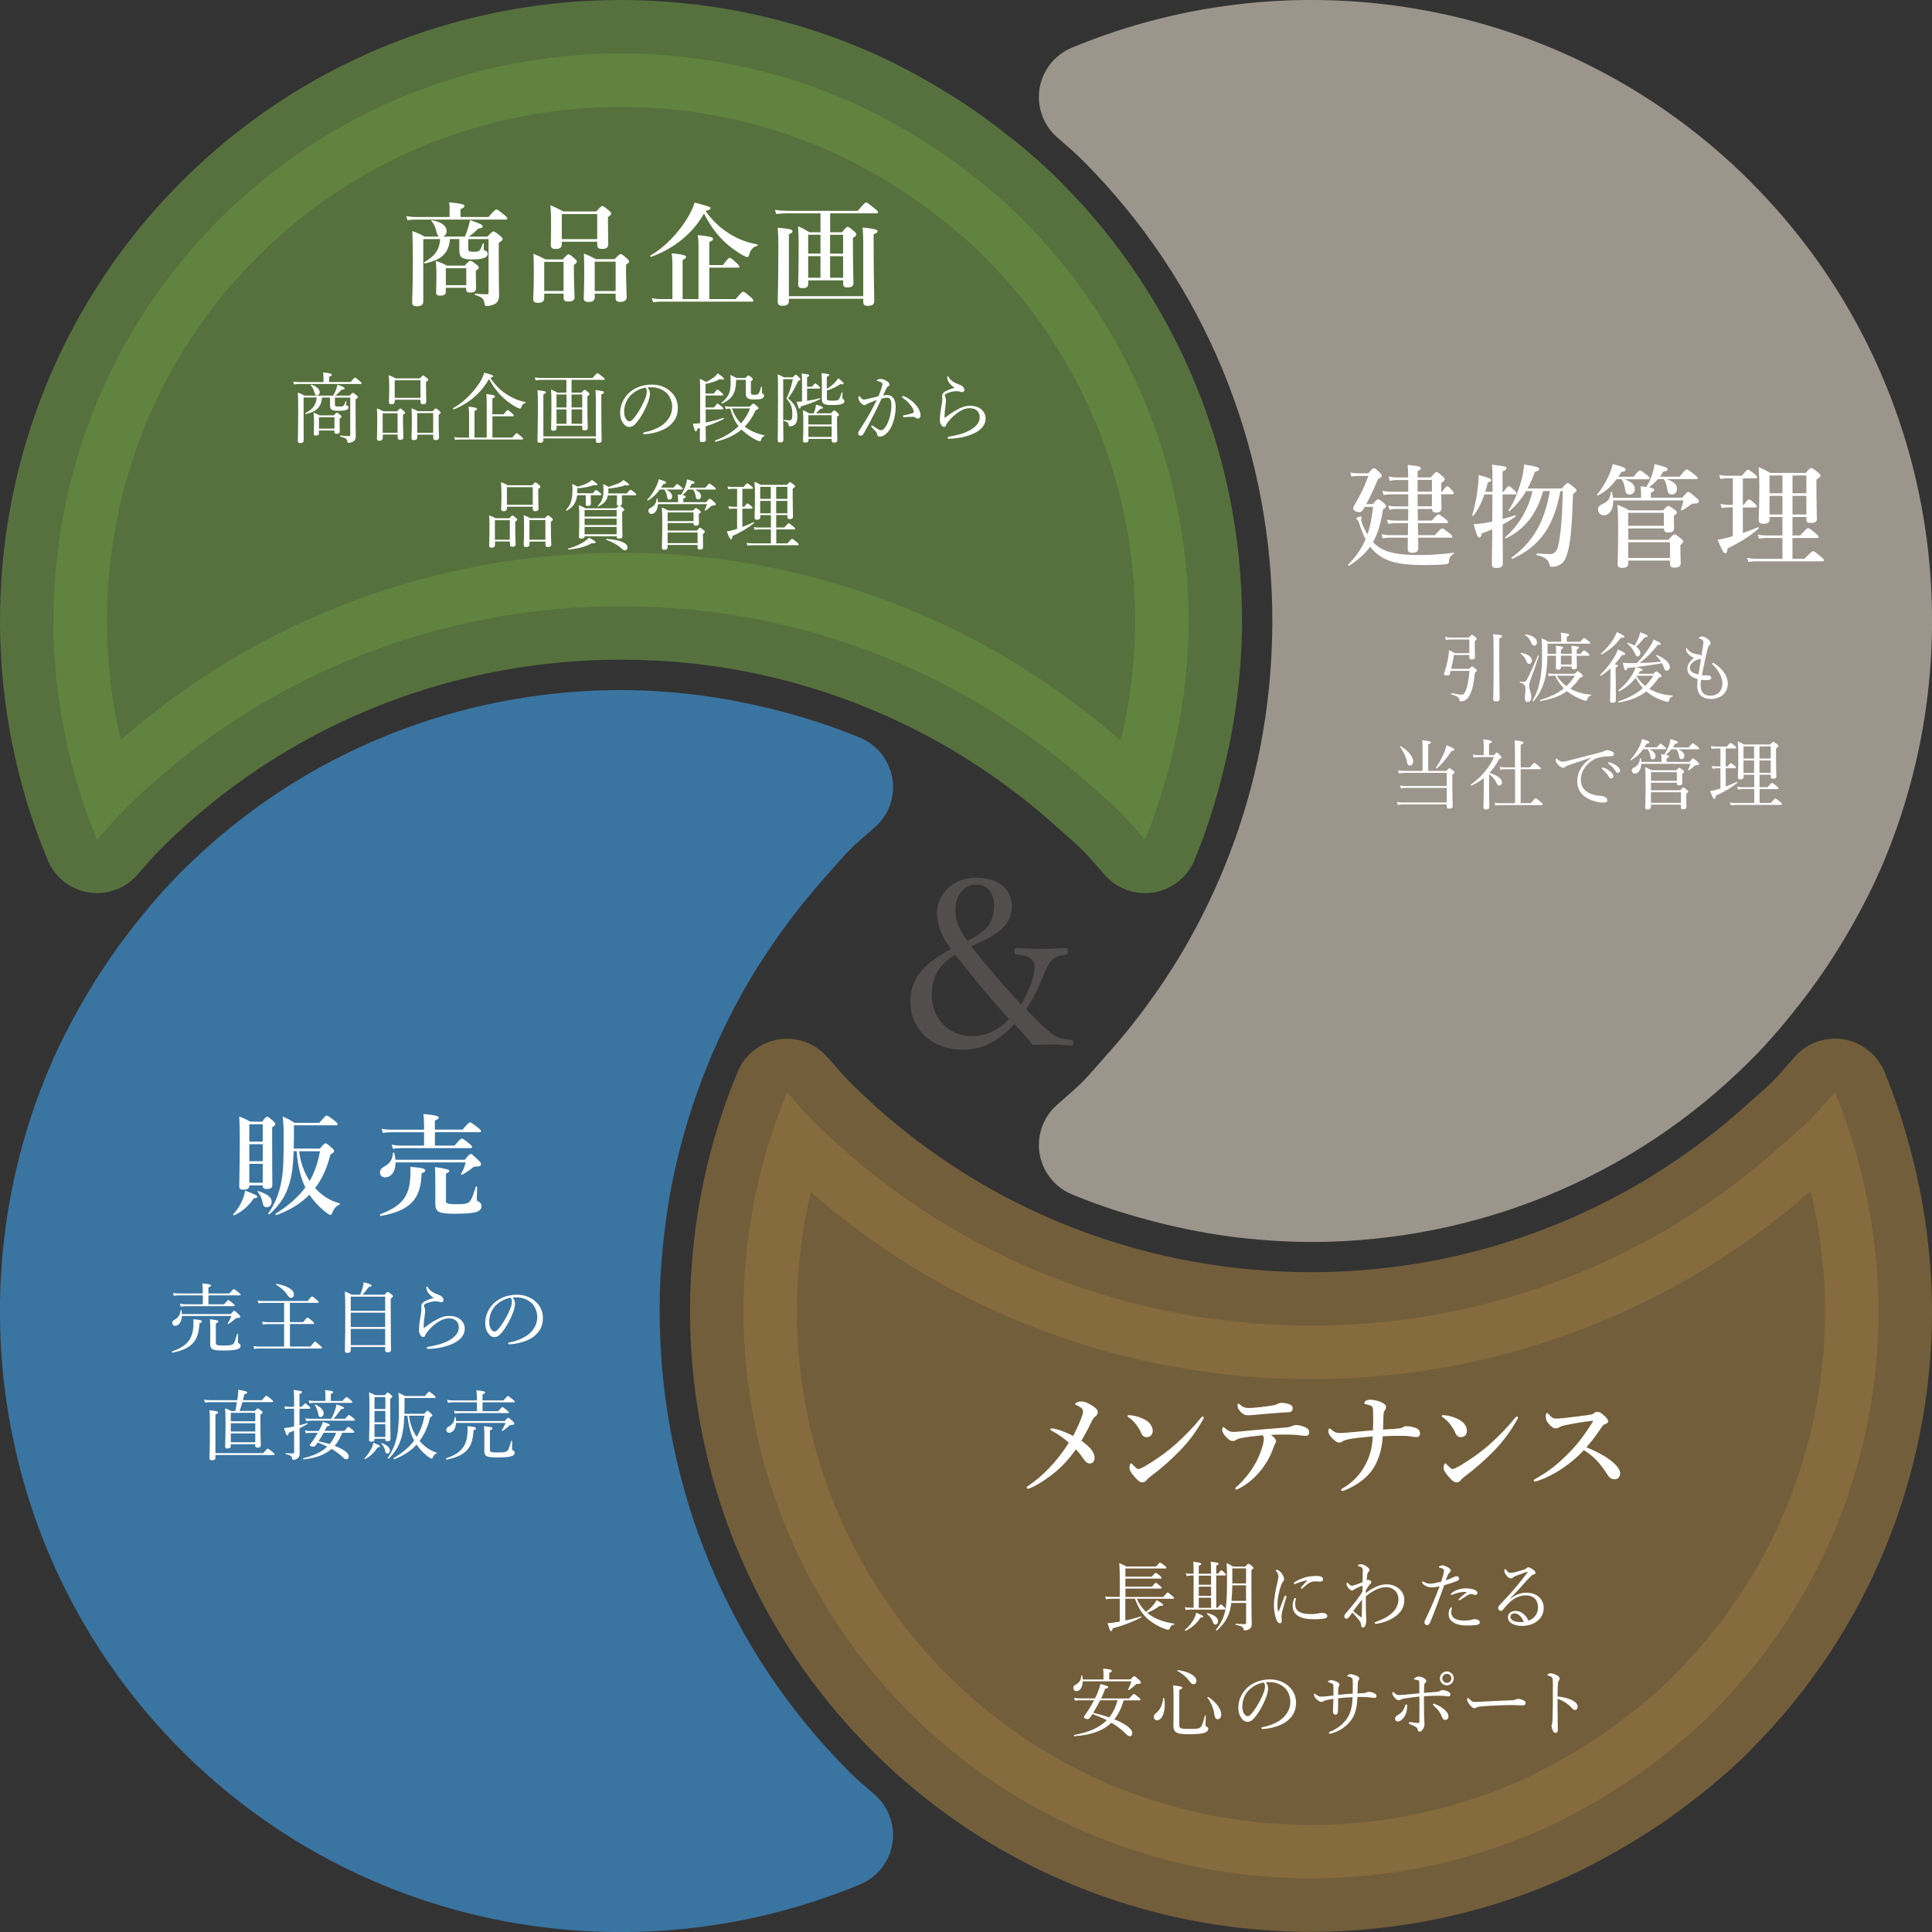 <?xml version="1.0" encoding="UTF-8"?><svg xmlns="http://www.w3.org/2000/svg" viewBox="0 0 295.4 295.4"><rect x="0" y="0" width="295.4" height="295.4" fill="#333333" stroke="none"/><defs><style>.cls-1{fill:#fff;}.cls-2{fill:#9f7d41;stroke:#9f7d41;}.cls-2,.cls-3,.cls-4,.cls-5{stroke-linecap:round;stroke-linejoin:round;stroke-width:16.35px;}.cls-2,.cls-5{opacity:.7;}.cls-3{fill:#3b80b5;stroke:#3b80b5;}.cls-4{fill:#aea79c;stroke:#aea79c;}.cls-6{isolation:isolate;}.cls-5{fill:#6e9c43;stroke:#6e9c43;}.cls-7{fill:#514e4d;}.cls-8{mix-blend-mode:multiply;opacity:.84;}</style></defs><g class="cls-6"><g id="_イヤー_2"><g id="_ッダーとフッター"><g><path class="cls-7" d="M143.25,139.72c0-2.9,2.33-5.52,5.98-5.52s5.48,1.9,5.48,4.37c0,3.15-2.65,4.58-6.23,6.12,2.4,3.01,4.98,6.02,7.63,8.88,.57-.86,1.18-2.11,1.58-3.29,.36-1.04,.5-1.83,.5-2.36,0-.43-.07-.72-.21-.93-.47-.79-1.72-.97-2.54-1.04-.25-.04-.32-.11-.32-.5,0-.43,.07-.5,.32-.5,1.25,.07,2.61,.14,3.9,.14s2.33-.07,3.62-.14c.25,0,.32,.04,.32,.43,0,.47-.07,.54-.32,.57-.82,.14-1.65,.25-2.29,1.04-.61,.79-1,1.83-1.75,3.62-.68,1.47-1.29,2.72-2.04,3.69,2.36,2.47,3.65,3.62,4.51,4.12,.68,.32,1.58,.5,2.33,.57,.29,0,.36,.04,.36,.43,0,.36-.07,.43-.36,.43-1-.07-2.11-.14-3.04-.14-1.04,0-1.68,0-2.79,.07-.64-.9-1.36-1.65-2.79-3.22-2.33,2.51-4.73,3.94-7.88,3.94-4.55,0-8.02-2.94-8.02-7.38,0-4.01,2.61-6.02,6.2-8.02-1.61-2.15-2.11-3.83-2.11-5.37Zm-.79,12.43c0,3.8,2.94,6.27,5.91,6.27,2.29,0,4.01-.68,5.91-2.58-2.83-3.19-5.23-6.02-8.24-9.88-2.08,1.25-3.58,3.08-3.58,6.2Zm9.53-13.64c0-1.65-.72-3.26-2.79-3.26-1.65,0-3.12,1.5-3.12,3.87,0,1.58,.46,2.86,1.83,4.73,3.08-1.43,4.08-3.01,4.08-5.34Z"/><g class="cls-8"><path class="cls-5" d="M156.36,33.54c-2.73-2.74-5.66-5.17-8.66-7.47-2.97-2.29-6.06-4.32-9.24-6.17-3.28-1.9-6.63-3.63-10.08-5.06C96.86,1.74,59.14,7.95,33.54,33.54,7.95,59.14,1.74,96.86,14.84,128.38c1.27-1.41,2.46-2.86,3.81-4.22,20.47-20.47,47.18-30.9,74.07-31.45,3.48-.07,6.96,.03,10.44,.28,3.53,.27,7.03,.7,10.52,1.31,11.8,2.07,23.31,6.13,34.02,12.14,3.5,1.96,6.88,4.15,10.18,6.52,3.16,2.27,6.2,4.73,9.14,7.37,1.42,1.28,2.87,2.48,4.23,3.83,1.36,1.36,2.55,2.82,3.82,4.23,1.63-3.9,2.88-7.91,3.91-11.96,.95-3.75,1.69-7.55,2.13-11.38,.42-3.56,.65-7.15,.62-10.74-.16-22.02-8.6-43.99-25.37-60.75Z"/><path class="cls-3" d="M92.72,202.7c-.09-3.5,0-6.98,.28-10.46,.27-3.52,.7-7.02,1.29-10.51,2.07-11.81,6.14-23.31,12.13-34.02,1.96-3.5,4.16-6.89,6.54-10.19,2.26-3.16,4.72-6.19,7.37-9.14,1.27-1.41,2.46-2.86,3.81-4.22,1.36-1.36,2.82-2.55,4.23-3.81-3.91-1.63-7.91-2.89-11.96-3.92-3.76-.94-7.55-1.68-11.38-2.13-3.57-.41-7.14-.64-10.73-.61-22.03,.16-44.01,8.59-60.77,25.36-2.74,2.74-5.17,5.66-7.48,8.66-2.27,2.97-4.32,6.06-6.16,9.24-1.89,3.27-3.63,6.63-5.06,10.08-13.11,31.51-6.88,69.24,18.7,94.84,25.6,25.59,63.32,31.81,94.84,18.7-1.42-1.26-2.88-2.46-4.23-3.81-20.47-20.47-30.88-47.18-31.43-74.05Z"/><path class="cls-4" d="M261.86,33.54C236.26,7.95,198.54,1.73,167.02,14.84c1.42,1.26,2.87,2.46,4.23,3.83,20.46,20.46,30.89,47.17,31.44,74.04,.07,3.49-.02,6.98-.29,10.46-.26,3.52-.69,7.03-1.29,10.51-2.07,11.81-6.14,23.31-12.14,34.02-1.96,3.49-4.14,6.88-6.53,10.18-2.26,3.16-4.73,6.19-7.38,9.14-1.27,1.41-2.46,2.87-3.81,4.22-1.36,1.36-2.81,2.55-4.23,3.82,3.9,1.63,7.91,2.89,11.96,3.92,3.76,.95,7.55,1.68,11.39,2.13,3.56,.41,7.14,.63,10.73,.61,22.03-.17,44.01-8.6,60.76-25.36,2.75-2.74,5.18-5.67,7.48-8.66,2.28-2.98,4.33-6.07,6.17-9.24,1.9-3.28,3.63-6.63,5.06-10.08,13.11-31.51,6.88-69.24-18.71-94.83Z"/><path class="cls-2" d="M261.86,261.84c-2.73,2.74-5.66,5.18-8.66,7.47-2.97,2.28-6.06,4.32-9.24,6.17-3.28,1.9-6.63,3.63-10.08,5.06-31.52,13.1-69.24,6.89-94.83-18.71-25.59-25.59-31.81-63.32-18.71-94.83,1.27,1.41,2.46,2.86,3.81,4.22,20.46,20.47,47.17,30.89,74.06,31.45,3.48,.07,6.97-.02,10.45-.29,3.53-.27,7.02-.7,10.51-1.31,11.81-2.07,23.31-6.13,34.02-12.14,3.5-1.96,6.88-4.15,10.18-6.52,3.16-2.27,6.2-4.73,9.14-7.38,1.41-1.28,2.87-2.48,4.23-3.83,1.36-1.36,2.55-2.82,3.82-4.22,1.63,3.89,2.89,7.91,3.92,11.97,.95,3.75,1.68,7.54,2.12,11.37,.42,3.57,.65,7.15,.63,10.74-.17,22.03-8.61,43.99-25.37,60.75Z"/></g><g><g><path class="cls-1" d="M68.75,31.95c0-.26-.02-.6-.08-1.01,2.14,.19,2.34,.38,2.34,.56,0,.17-.22,.34-.6,.48v1.2h4.28c.89-1.03,1.1-1.16,1.21-1.16,.15,0,.34,.14,1.16,.8,.38,.31,.51,.46,.51,.58s-.05,.17-.22,.17h-13.85c-.36,0-.72,.03-1.2,.1l-.19-.63c.55,.1,.96,.14,1.37,.14h5.26v-1.23Zm.05,4.61c-.19,2.16-1.23,3.15-3.85,3.72-.08,.02-.14-.14-.07-.19,1.68-.99,2.29-1.9,2.43-3.53h-2.59v9.55c0,.43-.27,.72-.98,.72-.51,0-.72-.17-.72-.63,0-1.03,.1-2.05,.1-6.2,0-1.56-.02-3.12-.07-4.67,.91,.34,1.04,.39,1.85,.84h2.23c-.21-.1-.31-.36-.48-1.04-.14-.55-.31-.87-.67-1.32-.05-.07-.02-.15,.07-.14,1.47,.27,2.24,.86,2.24,1.68,0,.38-.22,.7-.55,.82h3.34c.24-.53,.41-1.04,.55-1.54,.1-.34,.17-.67,.22-.99,1.8,.65,1.93,.72,1.93,.98,0,.19-.15,.29-.65,.33-.69,.67-.96,.89-1.47,1.23h2.86c.65-.68,.79-.79,.92-.79,.17,0,.33,.1,.99,.63,.31,.26,.41,.38,.41,.51,0,.19-.14,.33-.58,.58v1.2c0,5.2,.05,6.09,.05,6.76-.02,.84-.19,1.16-.75,1.46-.38,.17-.77,.26-1.16,.26-.19,0-.26-.05-.27-.22-.19-.96-.33-1.08-1.47-1.47-.09-.03-.07-.22,.02-.21,.74,.09,1.27,.1,1.76,.1,.21,0,.26-.05,.26-.26v-8.17h-3.1v1.52c0,.34,.14,.41,.87,.41,.33,0,.55-.02,.7-.09,.27-.14,.39-.45,.65-1.16,.03-.09,.15-.09,.15,0v.84c0,.17,.02,.21,.24,.26,.21,.05,.36,.26,.36,.48,0,.33-.27,.56-.82,.7-.38,.1-.86,.15-1.47,.15-1.66,0-2.05-.29-2.05-1.46v-1.66h-1.44Zm-.63,8.06c0,.41-.27,.58-.89,.58-.45,0-.6-.14-.6-.5,0-.39,.05-.98,.05-2.6,0-.74-.02-1.47-.09-2.21,.84,.29,.96,.34,1.69,.72h2.72c.58-.63,.72-.74,.86-.74,.17,0,.33,.1,.91,.56,.27,.22,.38,.34,.38,.48,0,.15-.12,.26-.44,.48v.46c0,1.18,.03,2,.03,2.26,0,.41-.29,.62-.91,.62-.41,0-.6-.14-.6-.46v-.27h-3.12v.62Zm3.12-3.61h-3.12v2.6h3.12v-2.6Z"/><path class="cls-1" d="M83.21,44.89v.67c0,.53-.33,.74-.94,.74-.51,0-.74-.15-.74-.6,0-.63,.09-1.37,.09-3.92,0-.99-.02-1.99-.05-2.98,.89,.38,1.03,.43,1.83,.86h2.64c.62-.67,.75-.77,.89-.77,.17,0,.31,.1,.91,.62,.26,.24,.36,.36,.36,.5s-.1,.24-.45,.51v.8c0,2.12,.1,3.68,.1,4.16,0,.43-.34,.63-.96,.63-.51,0-.72-.19-.72-.6v-.62h-2.96Zm2.96-4.85h-2.96v4.45h2.96v-4.45Zm-.27-3.08v.36c0,.53-.31,.75-.92,.75-.58,0-.77-.19-.77-.62,0-.46,.05-1.03,.05-2.93,0-1.04-.02-2.09-.1-3.13,.92,.39,1.06,.46,1.99,.94h5.02c.65-.72,.79-.82,.92-.82,.17,0,.31,.1,.96,.63,.29,.24,.39,.36,.39,.5,0,.19-.14,.33-.48,.53v.67c0,1.78,.04,3.08,.04,3.48,0,.51-.26,.74-.96,.74-.5,0-.72-.17-.72-.62v-.48h-5.41Zm5.41-4.23h-5.41v3.83h5.41v-3.83Zm-.38,12.16v.58c0,.5-.33,.7-.96,.7-.5,0-.72-.17-.72-.58,0-.62,.08-1.37,.08-3.87,0-.98-.02-1.97-.05-2.96,.87,.38,1.03,.43,1.81,.86h2.89c.63-.67,.77-.77,.91-.77,.17,0,.31,.1,.91,.62,.27,.24,.38,.36,.38,.5s-.1,.26-.46,.51v.82c0,2.14,.1,3.63,.1,4.11s-.33,.75-.99,.75c-.5,0-.7-.17-.7-.58v-.68h-3.2Zm3.2-4.88h-3.2v4.49h3.2v-4.49Z"/><path class="cls-1" d="M99.54,39.26c-.09,.03-.17-.15-.1-.19,2.17-1.23,4.13-3.34,5.46-5.39,.58-.92,1.04-1.85,1.32-2.71,2.41,.67,2.43,.67,2.43,.87,0,.15-.14,.24-.77,.43,1.04,1.46,2.19,2.53,3.49,3.36,1.3,.84,2.71,1.44,4.42,1.73,.08,.02,.08,.21,0,.22-.68,.17-1.03,.63-1.25,1.39-.07,.24-.15,.33-.29,.33-.12,0-.39-.12-.72-.29-.72-.41-1.78-1.16-2.5-1.81-1.39-1.25-2.36-2.58-3.39-4.55-1.68,2.96-4.47,5.31-8.1,6.63Zm8.9,6.47h4.04c.84-.99,1.04-1.13,1.16-1.13,.15,0,.33,.14,1.1,.79,.33,.29,.46,.45,.46,.56s-.05,.17-.22,.17h-14c-.34,0-.68,.03-1.13,.1l-.19-.63c.51,.1,.91,.14,1.3,.14h1.85v-5.29c0-.58-.03-1.15-.1-1.71,2,.19,2.19,.38,2.19,.56,0,.15-.17,.31-.53,.46v5.98h2.43v-8.01c0-.7-.03-1.28-.12-1.78,2.14,.21,2.35,.39,2.35,.58,0,.17-.19,.33-.58,.5v3.51h2.09c.7-.98,.91-1.11,1.03-1.11,.15,0,.33,.14,1.03,.77,.31,.29,.45,.45,.45,.56s-.05,.17-.22,.17h-4.37v4.81Z"/><path class="cls-1" d="M123.57,43.38c0,.48-.24,.68-.86,.68-.45,0-.67-.19-.67-.51,0-.91,.07-1.83,.07-6.21,0-1.13-.02-1.59-.08-2.74,.86,.38,.98,.45,1.71,.91h1.71v-2.89h-5.19c-.48,0-.94,.03-1.58,.1l-.19-.63c.72,.1,1.25,.14,1.8,.14h10.87c.94-1.13,1.15-1.27,1.27-1.27,.15,0,.34,.14,1.27,.89,.41,.33,.55,.48,.55,.6s-.05,.17-.22,.17h-7.1v2.89h1.81c.58-.72,.72-.82,.86-.82,.17,0,.31,.1,.94,.63,.27,.24,.38,.36,.38,.5,0,.21-.1,.33-.51,.55v1.13c0,3.01,.08,5.08,.08,5.77,0,.48-.29,.68-.94,.68-.46,0-.63-.15-.63-.58v-.5h-5.34v.51Zm-2.95,2.29v.33c0,.53-.31,.75-.99,.75-.5,0-.72-.17-.72-.63,0-.63,.1-2.93,.1-8.71,0-1.15-.02-1.52-.1-2.6,1.99,.21,2.26,.27,2.26,.56,0,.17-.15,.29-.55,.45v9.47h11.37v-8.22c0-.72-.03-1.47-.09-2.29,1.83,.21,2.28,.31,2.28,.58,0,.17-.1,.24-.6,.46v1.68c0,4.47,.09,7.53,.09,8.54,0,.51-.29,.72-1.01,.72-.48,0-.67-.17-.67-.63v-.45h-11.37Zm4.83-6.9v-2.88h-1.88v2.88h1.88Zm-1.88,3.7h1.88v-3.3h-1.88v3.3Zm5.34-6.57h-1.99v2.88h1.99v-2.88Zm0,3.27h-1.99v3.3h1.99v-3.3Z"/></g><g><path class="cls-1" d="M53.58,58.43c.55-.63,.63-.69,.7-.69,.08,0,.16,.06,.71,.51,.26,.21,.31,.29,.31,.36s-.03,.1-.15,.1h-9.36c-.29,0-.5,.02-.83,.07l-.12-.44c.37,.06,.62,.08,.94,.08h3.68v-.72c0-.2-.01-.37-.06-.76,1.19,.13,1.33,.22,1.33,.36,0,.09-.1,.2-.41,.31v.8h3.24Zm-4.34,2.34c-.13,1.47-.82,2.16-2.47,2.54-.07,.01-.12-.13-.06-.16,1.19-.62,1.62-1.27,1.71-2.38h-2v2.44c0,2.58,.01,3.47,.01,4.14,0,.24-.16,.4-.52,.4-.28,0-.37-.09-.37-.35,0-.55,.05-1.42,.05-3.96,0-1.89,0-2.66-.05-3.42,.43,.16,.61,.24,.99,.47h4.42c.21-.38,.36-.72,.47-1.03,.08-.23,.14-.43,.17-.64,.88,.3,1.1,.42,1.1,.55s-.12,.19-.46,.21c-.41,.44-.61,.64-.94,.91h2.16c.37-.38,.43-.43,.5-.43,.08,0,.15,.05,.54,.35,.19,.15,.23,.23,.23,.3,0,.1-.07,.17-.35,.35v1.52c0,3.22,.03,3.71,.03,4.13,0,.48-.16,.68-.48,.84-.2,.09-.44,.16-.63,.16-.12,0-.15-.03-.17-.17-.07-.45-.2-.55-1.07-.78-.07-.02-.07-.19,0-.17,.65,.07,.98,.09,1.31,.09,.14,0,.19-.05,.19-.19v-5.7h-2.34v1.07c0,.26,.08,.3,.63,.3,.34,0,.54-.02,.63-.09,.16-.1,.24-.31,.37-.73,.01-.05,.1-.03,.1,.01v.52c0,.1,.02,.13,.16,.16,.12,.03,.19,.14,.19,.28,0,.19-.19,.34-.48,.41-.23,.06-.57,.09-1.17,.09-.92,0-1.18-.21-1.18-.86v-1.17h-1.21Zm-1.18-.82c-.1-.4-.27-.71-.56-1.06-.04-.03,.01-.09,.06-.08,.82,.23,1.33,.71,1.33,1.15,0,.28-.19,.49-.44,.49-.21,0-.28-.08-.38-.5Zm.71,6.3c0,.24-.14,.34-.47,.34-.25,0-.33-.08-.33-.29,0-.17,.04-.55,.04-1.66,0-.68-.01-1.04-.06-1.55,.4,.15,.56,.22,.92,.42h2.16c.35-.36,.41-.41,.48-.41,.08,0,.15,.05,.49,.31,.17,.16,.22,.23,.22,.3,0,.08-.06,.14-.29,.29v.48c0,.94,.02,1.38,.02,1.5,0,.23-.15,.35-.48,.35-.23,0-.34-.08-.34-.28v-.23h-2.37v.42Zm2.37-2.45h-2.37v1.74h2.37v-1.74Z"/><path class="cls-1" d="M58.51,66.98c0,.3-.18,.41-.51,.41-.27,0-.37-.08-.37-.33,0-.29,.05-.84,.05-2.54,0-.96,0-1.46-.05-2.08,.42,.18,.61,.23,.99,.45h2.1c.35-.38,.41-.43,.48-.43,.08,0,.15,.05,.51,.36,.17,.15,.22,.22,.22,.29,0,.08-.06,.14-.31,.31v.84c0,1.57,.06,2.39,.06,2.62,0,.26-.17,.37-.51,.37-.26,0-.36-.1-.36-.34v-.47h-2.28v.51Zm2.28-3.79h-2.28v2.98h2.28v-2.98Zm-.44-1.8c0,.28-.16,.42-.49,.42-.29,0-.4-.12-.4-.35s.05-.64,.05-2.03c0-.92-.01-1.45-.07-2.07,.44,.17,.62,.26,1.05,.49h3.71c.37-.41,.43-.44,.5-.44,.08,0,.15,.04,.54,.37,.19,.14,.23,.21,.23,.28,0,.1-.07,.19-.33,.34v.73c0,1.39,.04,2.07,.04,2.27,0,.27-.15,.41-.51,.41-.26,0-.37-.1-.37-.35v-.34h-3.94v.27Zm3.94-3.25h-3.94v2.69h3.94v-2.69Zm-.5,8.75c0,.28-.17,.4-.51,.4-.26,0-.37-.09-.37-.33,0-.28,.06-.83,.06-2.48,0-.94,0-1.45-.06-2.06,.43,.17,.61,.24,.99,.45h2.24c.38-.38,.44-.42,.51-.42,.08,0,.14,.04,.51,.35,.16,.16,.21,.22,.21,.29,0,.08-.05,.16-.3,.33v.84c0,1.57,.06,2.39,.06,2.61,0,.29-.17,.42-.52,.42-.27,0-.37-.09-.37-.33v-.5h-2.44v.43Zm2.44-3.73h-2.44v3.01h2.44v-3.01Z"/><path class="cls-1" d="M77.38,60.22c.9,.61,1.88,1.05,2.96,1.26,.06,.01,.03,.13-.02,.14-.34,.08-.5,.28-.63,.68-.05,.13-.1,.17-.19,.17s-.25-.07-.48-.17c-.55-.29-1.32-.8-1.96-1.38-.89-.78-1.58-1.69-2.29-2.98-1.19,2.09-2.98,3.71-5.41,4.66-.08,.03-.14-.15-.07-.19,1.61-.89,3.05-2.41,4.02-3.86,.36-.54,.58-1.07,.73-1.57,1.2,.34,1.36,.41,1.36,.54,0,.09-.09,.14-.44,.23,.71,1.08,1.48,1.87,2.4,2.47Zm.93,6.7c.54-.63,.62-.68,.69-.68,.08,0,.15,.05,.7,.5,.23,.21,.29,.29,.29,.36s-.05,.1-.15,.1h-9.45c-.3,0-.51,.02-.82,.07l-.12-.44c.36,.07,.61,.08,.92,.08h1.35v-3.29c0-.61-.01-1.01-.07-1.45,1.15,.12,1.28,.22,1.28,.35,0,.09-.08,.19-.38,.31v4.07h1.87v-4.9c0-.89-.01-1.34-.07-1.75,1.2,.13,1.34,.22,1.34,.36,0,.1-.09,.19-.41,.33v2.41h1.73c.47-.61,.55-.66,.62-.66,.08,0,.15,.06,.65,.49,.22,.2,.28,.28,.28,.35,0,.08-.04,.12-.15,.12h-3.12v3.25h3.03Z"/><path class="cls-1" d="M85.09,65.49c0,.26-.14,.37-.49,.37-.23,0-.34-.1-.34-.29,0-.42,.05-1.13,.05-3.75,0-1.22-.01-1.61-.06-2.26,.41,.18,.58,.24,.94,.47h1.41v-1.95h-3.71c-.36,0-.64,.02-1,.07l-.12-.43c.41,.06,.75,.07,1.13,.07h7.71c.59-.69,.68-.73,.75-.73,.08,0,.16,.05,.77,.55,.28,.22,.34,.3,.34,.37s-.04,.1-.15,.1h-4.93v1.95h1.53c.34-.4,.4-.43,.47-.43,.09,0,.16,.03,.53,.36,.17,.15,.22,.21,.22,.29,0,.09-.06,.16-.33,.34v1.24c0,2.15,.06,3.26,.06,3.6,0,.27-.15,.37-.51,.37-.25,0-.33-.08-.33-.31v-.4h-3.93v.41Zm-2.02,1.81c0,.27-.16,.4-.52,.4-.27,0-.38-.1-.38-.33,0-.31,.07-1.5,.07-5.09,0-1.59-.01-2.02-.07-2.62,1.13,.12,1.29,.18,1.29,.34,0,.09-.07,.18-.38,.3v6.42h8.03v-5.01c0-.94-.01-1.57-.06-2.07,1.07,.12,1.29,.2,1.29,.34,0,.1-.05,.19-.4,.33v1.94c0,3.17,.05,4.63,.05,5.07,0,.27-.15,.4-.54,.4-.26,0-.35-.1-.35-.34v-.35h-8.03v.29Zm2.02-6.98v1.98h1.52v-1.98h-1.52Zm1.52,4.48v-2.2h-1.52v2.2h1.52Zm2.41-4.48h-1.63v1.98h1.63v-1.98Zm0,2.27h-1.63v2.2h1.63v-2.2Z"/><path class="cls-1" d="M99.38,60.14c0,.37-.15,.96-.3,1.36-.42,1.11-1.01,2.19-1.67,3.02-.33,.42-.69,.76-1.18,.76-.34,0-.63-.15-.87-.47-.33-.41-.54-.91-.54-1.73,0-.9,.37-1.96,1.1-2.75,.76-.83,2.03-1.53,3.73-1.53,1.2,0,2.13,.43,2.7,.9,.91,.73,1.29,1.69,1.29,2.65,0,1.32-.5,2.06-1.26,2.73-.86,.75-2.46,1.24-3.88,1.31-.08,0-.16-.07-.16-.14,0-.09,.06-.13,.21-.16,1.21-.23,2.45-.77,3.17-1.48,.63-.64,1.05-1.39,1.05-2.41,0-.68-.26-1.64-.98-2.23-.55-.43-1.24-.76-2.17-.76-.25,0-.42,0-.62,.02,.25,.27,.37,.59,.37,.91Zm-2.94,.28c-.65,.65-1.01,1.61-1.01,2.52,0,.5,.09,.79,.26,1.08,.13,.23,.31,.4,.55,.4,.25,0,.48-.21,.82-.66,.69-.91,1.33-2.09,1.67-3.03,.14-.38,.16-.68,.16-.92,0-.28-.09-.44-.19-.54-1.04,.17-1.77,.68-2.25,1.15Z"/><path class="cls-1" d="M107.89,64.59c.9-.16,1.79-.38,2.7-.69,.08-.02,.14,.13,.07,.16-1.01,.5-1.78,.82-2.77,1.13,.01,1.26,.03,1.84,.03,2.03,0,.27-.16,.38-.52,.38-.3,0-.4-.09-.4-.37,.01-.47,.02-.97,.02-1.78-.12,.03-.25,.07-.38,.1-.07,.31-.14,.41-.26,.41s-.21-.23-.44-1.17c.23-.01,.5-.02,.76-.05,.12-.01,.22-.02,.34-.03,.01-.68,.01-1.53,.01-2.65,.01-2.9,0-3.51-.05-4.13,.4,.16,.57,.23,.96,.47,.57-.28,1.03-.56,1.34-.83,.19-.16,.31-.31,.44-.49,.72,.51,.94,.71,.94,.82,0,.09-.07,.14-.21,.14-.09,0-.23-.02-.4-.07-.7,.35-1.24,.54-2.2,.73v1.48h1.26c.42-.55,.51-.61,.58-.61s.15,.06,.62,.47c.2,.17,.26,.26,.26,.33s-.04,.1-.15,.1h-2.56v1.83h1.28c.41-.52,.49-.59,.56-.59,.08,0,.15,.07,.62,.45,.19,.16,.25,.24,.25,.31,0,.08-.04,.12-.15,.12h-2.55c0,.37,0,.73,.01,1.11v.87Zm6.76-2.44c.4-.41,.47-.44,.54-.44s.14,.04,.56,.4c.18,.17,.23,.23,.23,.3,0,.12-.12,.2-.43,.3-.46,1-1,1.83-1.69,2.52,.86,.66,1.95,1.11,3.02,1.33,.05,.01,.04,.1-.01,.12-.29,.08-.41,.21-.52,.62-.04,.13-.09,.18-.16,.18-.08,0-.22-.05-.47-.16-.65-.3-1.46-.84-2.09-1.41-.08-.07-.16-.15-.25-.23-1.03,.86-2.32,1.46-3.98,1.87-.08,.02-.14-.16-.06-.19,1.42-.54,2.65-1.28,3.58-2.2-.62-.78-1-1.74-1.27-2.69-.23,0-.41,.01-.68,.08l-.13-.45c.37,.06,.58,.08,.91,.08h2.89Zm-2.11-3.78c-.02,.86-.16,1.45-.44,1.95-.3,.55-.78,.93-1.68,1.39-.06,.04-.16-.08-.1-.13,.64-.52,.97-.94,1.17-1.47,.16-.43,.23-.96,.23-1.69,0-.34-.01-.61-.06-1.08,.4,.16,.57,.26,.96,.45h1.35c.34-.36,.36-.38,.46-.38,.07,0,.13,.05,.49,.31,.14,.12,.17,.22,.17,.27,0,.09-.05,.16-.28,.31v1.73c0,.26,.1,.33,.55,.33,.33,0,.49-.03,.59-.15,.14-.14,.26-.45,.42-1.05,.01-.06,.14-.05,.14,.01-.01,.3-.02,.62-.02,.79,0,.16,.06,.21,.19,.26,.09,.04,.14,.15,.14,.28,0,.24-.16,.41-.46,.49-.22,.06-.56,.09-1.12,.09-.94,0-1.21-.29-1.21-.91,0-.28,.01-.48,.01-1.1v-.99h-1.49v.29Zm-.63,4.07c.29,.86,.76,1.66,1.39,2.3,.61-.69,1.07-1.46,1.38-2.3h-2.76Z"/><path class="cls-1" d="M119.76,64.8c0,1.6,.02,2.15,.02,2.42,0,.3-.15,.43-.5,.43-.28,0-.37-.1-.37-.34,0-.59,.05-2.59,.05-6.1,0-2.74-.01-3.32-.06-3.99,.41,.17,.57,.26,.97,.47h1.35c.32-.34,.37-.4,.44-.4,.1,0,.19,.06,.51,.4,.15,.16,.21,.27,.21,.34,0,.09-.07,.13-.33,.21-.58,1.21-.84,1.69-1.55,2.67,1.03,.85,1.42,1.67,1.42,2.8,0,.5-.08,.83-.27,1.06-.2,.29-.52,.42-.87,.42-.12,0-.19-.07-.2-.21-.04-.33-.14-.44-.73-.63-.06-.01-.06-.16,0-.15,.4,.06,.61,.07,.86,.07,.14,0,.23-.03,.3-.12,.11-.12,.13-.38,.13-.89,0-.98-.21-1.56-.89-2.32,.44-.93,.75-1.85,.98-2.96h-1.48v6.81Zm3.65-3.52c.66-.09,1.35-.23,1.93-.4,.06-.01,.11,.12,.06,.14-.87,.44-1.67,.75-2.95,1.12-.05,.24-.09,.33-.21,.33-.09,0-.13-.06-.44-1.05,.26,.01,.48,0,.83-.03v-2.95c0-.58,0-.94-.05-1.33,1.05,.1,1.15,.2,1.15,.3,0,.08-.07,.15-.33,.27v1.45h.75c.36-.45,.44-.5,.51-.5,.08,0,.16,.05,.52,.38,.15,.14,.22,.21,.22,.28s-.04,.13-.16,.13h-1.84v1.87Zm1.01,1.91c.13-.29,.2-.54,.26-.78,.04-.19,.07-.36,.08-.54,.83,.22,1.06,.34,1.06,.47,0,.09-.07,.15-.41,.19-.28,.28-.43,.47-.65,.66h2.31c.35-.4,.41-.44,.48-.44,.08,0,.14,.05,.51,.36,.17,.16,.22,.23,.22,.3,0,.08-.03,.14-.3,.31v.91c0,1.61,.05,2.41,.05,2.65,0,.27-.16,.4-.49,.4-.27,0-.37-.1-.37-.35v-.22h-3.56v.18c0,.26-.14,.38-.47,.38-.27,0-.37-.1-.37-.29,0-.3,.06-.83,.06-2.62,0-.96-.01-1.45-.06-2.04,.38,.15,.56,.24,.93,.48h.72Zm2.74,.29h-3.56v1.42h3.56v-1.42Zm-3.56,3.33h3.56v-1.62h-3.56v1.62Zm2.82-5.97c0,.37,.08,.42,.83,.42,.57,0,.84-.04,.94-.13,.14-.13,.28-.41,.5-1.11,.02-.06,.13-.03,.13,.02-.01,.24-.02,.55-.02,.77,0,.15,.02,.19,.15,.23,.12,.06,.16,.15,.16,.3,0,.2-.15,.36-.43,.45-.26,.08-.66,.14-1.47,.14-1.26,0-1.55-.2-1.55-.94,0-.22,.01-.56,.01-1.9,0-.99-.01-1.49-.06-2.04,1.05,.12,1.17,.16,1.17,.29,0,.1-.07,.17-.36,.28v1.84c.46-.29,.89-.61,1.2-.94,.23-.23,.42-.47,.54-.7,.57,.45,.84,.71,.84,.82,0,.12-.15,.16-.51,.09-.54,.4-1.27,.73-2.06,.98v1.12Z"/><path class="cls-1" d="M135.69,60.4c.37,0,.69,.15,.92,.48,.26,.36,.34,.87,.34,1.39,0,.84-.19,1.74-.45,2.47-.2,.56-.5,1.11-.91,1.49-.36,.34-.68,.52-1.04,.52-.27,0-.38-.07-.43-.3-.03-.2-.07-.29-.17-.42-.19-.22-.4-.44-.68-.73-.05-.05-.06-.08-.06-.12,0-.05,.06-.13,.12-.13,.05,0,.08,.02,.13,.06,.34,.23,.62,.42,.92,.59,.09,.05,.21,.08,.34,.08,.15,0,.3-.07,.44-.22,.38-.41,.63-.96,.83-1.59,.2-.66,.3-1.47,.3-1.98s-.06-.8-.2-.98c-.12-.15-.25-.2-.5-.2s-.55,.07-.8,.14c-.36,.75-.69,1.48-1.04,2.16-.61,1.18-1.13,2.2-1.76,3.28-.09,.15-.21,.23-.41,.23-.21,0-.37-.14-.37-.33,0-.15,.05-.28,.15-.43,.69-1.04,1.32-2.09,1.9-3.16,.3-.57,.56-1.05,.79-1.54-.43,.15-.89,.34-1.22,.48-.16,.07-.26,.1-.34,.17-.08,.07-.16,.13-.29,.13-.16,0-.34-.09-.52-.28-.25-.24-.44-.55-.44-.82,0-.13,.06-.28,.12-.28,.05,0,.07,.02,.13,.1,.21,.27,.38,.43,.57,.43,.24,0,.45-.06,.84-.15,.41-.09,.85-.21,1.41-.36,.23-.54,.4-.99,.52-1.41,.06-.17,.08-.3,.08-.45,0-.1-.02-.16-.17-.27-.1-.07-.33-.14-.51-.17-.12-.02-.16-.05-.16-.1s.07-.1,.15-.15c.09-.05,.26-.09,.42-.09,.38,0,.8,.19,1.17,.49,.14,.12,.19,.26,.19,.38,0,.12-.07,.2-.22,.27-.08,.03-.19,.17-.28,.37-.14,.31-.3,.65-.47,1.01,.22-.05,.49-.07,.69-.07Zm4.64,3.59c-.12,0-.21-.04-.34-.13s-.25-.13-.43-.13c-.37,0-.78,.02-1.32,.06-.1,.01-.16-.07-.16-.15,0-.07,.04-.12,.13-.14,.5-.1,.91-.19,1.31-.33,.14-.05,.19-.08,.19-.21,0-.21-.17-.61-.4-.9-.44-.58-.82-.91-1.28-1.22-.07-.05-.12-.12-.12-.16,0-.06,.07-.12,.17-.12,.02,0,.06,0,.11,.02,.54,.22,1.12,.56,1.63,1.11,.49,.51,.93,1.12,.93,1.8,0,.35-.2,.5-.42,.5Z"/><path class="cls-1" d="M145.31,58.75c-.3-.29-.49-.75-.49-1.07,0-.1,.05-.14,.09-.14,.06,0,.09,.02,.15,.13,.32,.54,.84,.85,1.46,1.07,.26,.09,.51,.2,.69,.37,.21,.21,.25,.36,.25,.5,0,.21-.16,.33-.32,.33-.14,0-.27-.02-.36-.06-.15-.05-.29-.07-.56-.07-.29,0-.89,.09-1.47,.34-.19,.08-.29,.2-.29,.31,0,.09,.05,.22,.09,.31,.07,.16,.09,.34,.09,.5,0,.13-.02,.42-.08,.82-.08,.5-.14,1.11-.15,1.68,0,.05,.01,.08,.06,.08,.03,0,.07-.01,.14-.07,.35-.27,.89-.68,1.56-1.05,.82-.47,1.43-.69,2.16-.69,.8,0,1.43,.26,1.82,.65,.37,.37,.55,.8,.55,1.28,0,1.06-.73,1.82-1.88,2.34-.97,.44-2.33,.75-3.7,.77-.13,0-.23-.03-.23-.14,0-.09,.09-.16,.17-.17,1.12-.18,2.38-.49,3.26-1,.93-.54,1.47-1.18,1.47-1.92,0-.47-.14-.82-.41-1.08-.26-.23-.65-.36-1.13-.36-.54,0-1.04,.19-1.54,.5-.61,.37-1.12,.87-1.42,1.2-.35,.4-.55,.65-.62,.86-.07,.22-.15,.3-.34,.3-.15,0-.3-.12-.44-.34-.12-.19-.19-.41-.19-.68,0-.73,.12-1.49,.28-2.38,.08-.43,.09-.7,.09-.89,0-.13-.02-.29-.02-.44,0-.3,.17-.51,.45-.68,.27-.16,.86-.41,1.47-.58-.24-.12-.5-.36-.68-.55Z"/><path class="cls-1" d="M75.67,83.33c0,.3-.18,.41-.51,.41-.27,0-.37-.08-.37-.33,0-.29,.05-.84,.05-2.54,0-.96,0-1.46-.05-2.08,.42,.18,.61,.23,.99,.45h2.1c.35-.38,.41-.43,.48-.43,.08,0,.15,.05,.51,.36,.17,.15,.22,.22,.22,.29,0,.08-.06,.14-.31,.31v.84c0,1.57,.06,2.39,.06,2.62,0,.26-.17,.37-.51,.37-.26,0-.36-.1-.36-.34v-.47h-2.28v.51Zm2.28-3.79h-2.28v2.98h2.28v-2.98Zm-.44-1.8c0,.28-.16,.42-.49,.42-.29,0-.4-.12-.4-.35s.05-.64,.05-2.03c0-.92-.01-1.45-.07-2.07,.44,.17,.62,.26,1.05,.49h3.71c.37-.41,.43-.44,.5-.44,.08,0,.15,.04,.54,.37,.19,.14,.23,.21,.23,.28,0,.1-.07,.19-.33,.34v.73c0,1.39,.04,2.07,.04,2.27,0,.27-.15,.41-.51,.41-.26,0-.37-.1-.37-.35v-.34h-3.94v.27Zm3.94-3.25h-3.94v2.69h3.94v-2.69Zm-.5,8.75c0,.28-.17,.4-.51,.4-.26,0-.37-.09-.37-.33,0-.28,.06-.83,.06-2.48,0-.94,0-1.45-.06-2.06,.43,.17,.61,.24,.99,.45h2.24c.38-.38,.44-.42,.51-.42,.08,0,.14,.04,.51,.35,.16,.16,.21,.22,.21,.29,0,.08-.05,.16-.3,.33v.84c0,1.57,.06,2.39,.06,2.61,0,.29-.17,.42-.52,.42-.27,0-.37-.09-.37-.33v-.5h-2.44v.43Zm2.44-3.73h-2.44v3.01h2.44v-3.01Z"/><path class="cls-1" d="M90.64,75.43c.35-.44,.43-.5,.5-.5,.08,0,.16,.06,.57,.38,.16,.13,.23,.22,.23,.29,0,.08-.05,.12-.16,.12h-1.45v.59c0,.36,.02,.64,.02,.72,0,.23-.15,.33-.49,.33-.22,0-.3-.07-.3-.27,0-.07,.01-.3,.01-.79v-.58h-1.32c-.05,.37-.13,.68-.26,.97-.22,.55-.62,.98-1.32,1.4-.06,.03-.16-.08-.12-.13,.52-.58,.73-1.04,.85-1.6,.08-.41,.13-.84,.13-1.42,0-.38,0-.5-.05-.94,.36,.14,.52,.23,.83,.41,.61-.15,1.22-.38,1.62-.61,.22-.13,.41-.26,.56-.42,.7,.47,.86,.62,.86,.73,0,.09-.12,.15-.54,.06-.71,.27-1.62,.43-2.54,.49v.24c0,.19,0,.36-.01,.52h2.35Zm-3.76,8.45c.9-.24,1.79-.64,2.39-1.03,.35-.22,.59-.43,.77-.64,.69,.35,1.04,.58,1.04,.71s-.17,.17-.59,.14c-.98,.54-2.11,.83-3.57,.97-.07,.01-.1-.13-.03-.15Zm6.07-8.16c-.04,.23-.1,.43-.2,.62-.25,.48-.65,.8-1.28,1.11-.06,.02-.13-.06-.08-.1,.36-.36,.63-.76,.76-1.25,.08-.33,.12-.71,.12-1.22,0-.28-.01-.42-.05-.86,.36,.15,.52,.23,.84,.42,.71-.23,1.28-.43,1.73-.65,.22-.12,.37-.24,.54-.4,.69,.47,.86,.62,.86,.73,0,.09-.13,.15-.54,.06-.78,.28-1.77,.45-2.63,.51v.28c0,.17-.01,.33-.02,.47h2.84c.41-.51,.49-.56,.57-.56,.07,0,.15,.05,.62,.42,.19,.15,.25,.24,.25,.31,0,.08-.04,.12-.15,.12h-2.05v.48c0,.34,.02,.68,.02,.77,0,.2-.11,.3-.36,.33,.07,.01,.17,.09,.48,.34,.17,.15,.23,.21,.23,.28,0,.08-.06,.15-.32,.34v.93c0,1.73,.04,2.54,.04,2.8s-.16,.35-.54,.35c-.23,0-.34-.07-.34-.27v-.08h-4.9c0,.24-.16,.35-.51,.35-.28,0-.36-.08-.36-.31,0-.33,.05-.85,.05-2.7,0-.98-.01-1.49-.06-2.09,.42,.16,.61,.23,1,.47h4.69c.27-.28,.36-.37,.43-.4h-.02c-.22,0-.31-.08-.31-.28,0-.06,.04-.34,.04-.79,0-.14,0-.3-.01-.5h-1.35Zm1.33,2.26h-4.9v1.01h4.9v-1.01Zm-4.9,2.3h4.9v-.99h-4.9v.99Zm0,1.41h4.9v-1.12h-4.9v1.12Zm5.63,2.15c-.61-.55-1.36-.98-2.34-1.31-.06-.02-.02-.13,.03-.13,2.13,.14,3.25,.62,3.25,1.32,0,.24-.17,.43-.4,.43-.17,0-.3-.08-.55-.31Z"/><path class="cls-1" d="M102.98,74.56c.4-.49,.49-.55,.56-.55s.16,.06,.61,.43c.2,.15,.26,.23,.26,.3s-.04,.1-.16,.1h-2.4c.61,.29,.93,.69,.93,1.05,0,.28-.17,.5-.41,.5-.25,0-.32-.08-.38-.5-.08-.42-.2-.75-.42-1.05h-.69c-.5,.71-1.07,1.25-1.81,1.69-.06,.03-.15-.08-.1-.13,.51-.51,.99-1.25,1.32-1.91,.22-.45,.37-.9,.42-1.21,.85,.23,1.14,.37,1.14,.51,0,.12-.11,.17-.44,.22-.1,.19-.21,.36-.33,.54h1.91Zm4.87,0c.47-.57,.55-.62,.62-.62,.08,0,.16,.05,.7,.47,.23,.2,.29,.27,.29,.34s-.04,.1-.15,.1h-3.04c.63,.3,.92,.64,.92,1.01,0,.28-.19,.5-.41,.5-.27,0-.34-.1-.41-.51-.08-.44-.23-.79-.41-1h-.75c-.26,.31-.55,.59-.86,.85,.42,.08,.49,.16,.49,.26,0,.08-.08,.18-.37,.28v.54h3.5c.41-.49,.48-.52,.55-.52,.08,0,.15,.03,.65,.47,.23,.21,.27,.28,.27,.36,0,.13-.12,.19-.36,.2-.22,0-.29,.03-.38,.13-.28,.27-.55,.48-.86,.66-.05,.03-.13-.03-.11-.08,.19-.35,.27-.57,.37-.92h-7.5c-.05,.93-.5,1.5-.98,1.5-.28,0-.48-.21-.48-.5,0-.2,.11-.33,.36-.45,.55-.28,.82-.65,.89-1.38,0-.06,.13-.05,.14,.01,.03,.19,.06,.36,.06,.52h3.09v-.48c0-.17-.01-.34-.05-.7,.19,.02,.35,.03,.49,.06,.29-.42,.57-.99,.73-1.49,.11-.31,.17-.61,.2-.87,.78,.2,1.15,.34,1.15,.48,0,.13-.09,.17-.44,.22-.09,.2-.21,.38-.34,.57h2.42Zm-1.31,6.56c.36-.4,.42-.43,.49-.43,.08,0,.15,.03,.52,.34,.19,.16,.22,.23,.22,.3s-.04,.12-.29,.33v.52c0,.98,.02,1.35,.02,1.47,0,.26-.16,.38-.51,.38-.26,0-.34-.09-.34-.34v-.37h-4.58v.33c0,.27-.15,.41-.51,.41-.26,0-.36-.12-.36-.3,0-.41,.06-1.2,.06-3.58,0-1.32-.01-1.87-.08-2.59,.43,.16,.61,.26,1,.47h3.78c.31-.35,.37-.38,.44-.38,.08,0,.15,.04,.54,.33,.17,.15,.21,.21,.21,.28,0,.09-.06,.15-.3,.3v.3c0,.73,.02,1.01,.02,1.11,0,.27-.15,.37-.49,.37-.26,0-.34-.08-.34-.33v-.07h-3.96v1.15h4.46Zm-.5-2.77h-3.96v1.33h3.96v-1.33Zm-3.96,4.69h4.58v-1.62h-4.58v1.62Z"/><path class="cls-1" d="M113.51,80.57c.59-.23,1.18-.48,1.69-.72,.06-.03,.15,.08,.09,.13-.92,.76-2.06,1.42-3.3,1.98-.03,.38-.08,.49-.22,.49s-.26-.17-.64-1.2c.26-.03,.5-.09,.79-.16,.26-.07,.51-.15,.78-.23v-3.09h-.51c-.22,0-.38,.02-.69,.06l-.12-.43c.31,.06,.52,.08,.79,.08h.53v-2.74h-.64c-.25,0-.43,.01-.71,.06l-.12-.43c.32,.06,.53,.08,.8,.08h1.66c.41-.5,.49-.55,.56-.55,.08,0,.16,.05,.62,.41,.19,.15,.25,.23,.25,.31,0,.07-.04,.12-.15,.12h-1.46v2.74h.29c.34-.44,.43-.5,.5-.5s.15,.06,.55,.38c.15,.13,.21,.21,.21,.28,0,.09-.04,.13-.15,.13h-1.4v2.81Zm2.72-1.47c0,.27-.16,.37-.51,.37-.26,0-.35-.09-.35-.34,0-.28,.06-1.11,.06-3.16,0-1.12-.01-1.52-.07-2.32,.4,.17,.56,.26,.96,.48h4.01c.33-.36,.38-.41,.45-.41,.08,0,.15,.05,.55,.35,.19,.16,.23,.22,.23,.29,0,.1-.07,.17-.36,.36v1.1c0,1.9,.05,2.88,.05,3.17,0,.26-.16,.38-.51,.38-.25,0-.34-.09-.34-.33v-.29h-1.72v1.9h1.24c.52-.59,.61-.64,.68-.64,.08,0,.16,.05,.69,.48,.23,.19,.28,.27,.28,.34,0,.08-.04,.12-.15,.12h-2.73v2.13h1.7c.56-.63,.64-.69,.72-.69s.16,.06,.71,.5c.24,.2,.29,.28,.29,.35,0,.08-.04,.13-.15,.13h-6.89c-.29,0-.48,.01-.79,.06l-.12-.43c.35,.06,.57,.08,.89,.08h2.82v-2.13h-1.71c-.27,0-.47,.02-.77,.06l-.13-.43c.36,.07,.57,.08,.87,.08h1.74v-1.9h-1.62v.34Zm0-4.67v1.85h1.62v-1.85h-1.62Zm1.62,4.05v-1.9h-1.62v1.9h1.62Zm2.54-4.05h-1.72v1.85h1.72v-1.85Zm0,2.15h-1.72v1.9h1.72v-1.9Z"/></g></g><g><path class="cls-1" d="M165.38,216.7c.14-.39,.21-.63,.21-.91,0-.22-.14-.46-.36-.6-.27-.17-.46-.27-.62-.34-.14-.05-.22-.09-.22-.19,0-.15,.48-.38,.94-.38,.38,0,.92,.15,1.66,.63,.65,.43,.86,.68,.86,1.04,0,.21-.15,.48-.36,.62-.19,.12-.41,.38-.63,.86-.46,.99-.86,1.73-1.52,2.86,.68,.48,1.15,.91,1.47,1.28,.39,.5,.55,.92,.55,1.34,0,.48-.27,.86-.77,.86-.33,0-.62-.27-.87-.63-.41-.6-.69-.98-1.22-1.54-1.18,1.7-2.47,3-3.89,4.06-1.18,.87-2.21,1.51-3.01,1.83-.26,.1-.36,.14-.45,.14-.1,0-.17-.09-.17-.17,0-.1,.05-.15,.15-.22,1.15-.77,2.24-1.68,3.25-2.74,1.1-1.13,2.11-2.43,3.05-3.92-.84-.72-1.68-1.32-2.52-1.76-.21-.12-.31-.15-.31-.29,0-.07,.1-.12,.27-.12,.12,0,.29,.03,.6,.1,.51,.1,1.47,.48,2.62,1.04,.72-1.4,1.03-2.14,1.28-2.84Z"/><path class="cls-1" d="M172.4,216.51c0-.09,.07-.14,.17-.14,.07,0,.15,0,.33,.02,.67,.09,1.42,.27,2.17,.68,.79,.43,1.18,1.1,1.18,1.71,0,.58-.41,.96-.92,.96-.33,0-.65-.17-.84-.63-.14-.33-.34-.72-.72-1.23-.43-.56-.84-.96-1.25-1.2-.08-.05-.12-.1-.12-.17Zm2.5,7.77c1.58-.92,3.25-2.07,4.74-3.36,1.58-1.4,2.86-2.76,4.02-4.18,.09-.1,.17-.15,.22-.15,.12,0,.17,.07,.17,.15s-.03,.17-.1,.29c-.99,1.75-2.02,3.2-3.56,4.79-1.47,1.51-2.91,2.76-4.57,4.01-.19,.14-.36,.31-.45,.41-.15,.21-.38,.41-.68,.41-.36,0-.58-.15-1.04-.65-.74-.79-.96-1.23-.96-1.59s.12-.65,.27-.65c.09,0,.14,.07,.27,.22,.38,.39,.62,.63,.79,.63,.21,0,.51-.14,.87-.34Z"/><path class="cls-1" d="M193.65,218.5c1.75-.14,2.36-.17,3.24-.27,.24-.03,.53-.14,.65-.19,.14-.07,.45-.15,.63-.15,.48,0,1.1,.15,1.63,.46,.27,.15,.38,.43,.38,.67,0,.29-.19,.5-.39,.51-.27,.02-.5,0-1.04-.07-.74-.09-1.39-.12-2.12-.12-.58,0-1.54,0-2.31,.05,.55,.38,.79,.72,.79,.96,0,.09-.03,.21-.08,.27-.1,.15-.19,.33-.34,.77-.34,.98-.86,2.09-1.87,3.37-.99,1.25-2.12,2.19-3.49,2.89-.1,.05-.21,.1-.29,.1-.12,0-.17-.05-.17-.17,0-.09,.14-.21,.43-.46,.79-.74,1.75-1.83,2.52-3.15,.55-.91,.98-2.02,1.27-3.03,.1-.45,.15-.77,.15-.91,0-.21-.03-.43-.19-.58-1.22,.12-2.48,.27-3.27,.43-.5,.1-.67,.21-.8,.29-.17,.12-.31,.15-.51,.15-.31,0-.62-.17-1.15-.77-.33-.38-.45-.7-.45-.94,0-.26,.09-.41,.19-.41,.09,0,.15,.1,.26,.19,.51,.43,.86,.55,1.16,.55,.41,0,1.01-.05,1.51-.1,1.16-.12,2.16-.22,3.7-.34Zm1.1-3.63c.27-.05,.39-.14,.51-.19,.24-.1,.51-.19,.65-.19,.41,0,.98,.07,1.47,.34,.19,.1,.27,.31,.27,.51,0,.36-.22,.58-.63,.6-.38,.02-.82,.02-1.37,.07-1.04,.09-2.83,.22-3.78,.31-.33,.03-.65,.07-.89,.07-.5,0-.82,0-1.37-.62-.34-.38-.39-.63-.39-.91,0-.15,.03-.26,.12-.26,.05,0,.1,.07,.22,.15,.39,.31,.65,.53,1.37,.53,.34,0,.96-.03,1.85-.14,.75-.09,1.42-.17,1.97-.29Z"/><path class="cls-1" d="M214.53,218.21c.1-.05,.26-.15,.43-.15,.5,0,1.27,.12,1.75,.39,.34,.21,.41,.45,.41,.72,0,.31-.19,.55-.48,.55-.34,0-.58-.03-.96-.09-.55-.1-1.13-.1-1.78-.1s-1.39,.02-2.48,.07c-.12,1.73-.39,2.79-.98,4.07-.72,1.59-2.26,3.12-4.79,4.18-.22,.09-.29,.1-.39,.1-.12,0-.21-.03-.21-.12,0-.14,.09-.17,.26-.27,1.82-1.1,2.91-2.43,3.65-3.99,.53-1.08,.86-2.35,.94-3.95-1.97,.17-3,.29-3.8,.46-.41,.09-.74,.22-.84,.31-.15,.14-.31,.17-.5,.17-.38,0-.77-.31-1.27-.89-.27-.31-.39-.6-.39-.8,0-.22,.08-.46,.19-.46,.08,0,.14,.05,.29,.19,.33,.27,.6,.5,1.25,.5,.34,0,.72-.02,1.08-.05,1.22-.1,2.38-.21,4.02-.36,.03-.99,.03-1.51,.03-1.76,0-.31,0-.72-.02-1.37-.02-.27-.05-.41-.19-.53-.14-.1-.34-.19-.62-.26-.12-.03-.26-.07-.36-.09-.07-.02-.17-.03-.17-.12,0-.07,.05-.22,.15-.31,.17-.15,.41-.24,.67-.24,.43,0,1.18,.1,1.82,.41,.43,.21,.68,.41,.68,.68,0,.15-.05,.43-.21,.56-.1,.1-.15,.31-.17,.6-.02,.58-.05,1.42-.08,2.31,.96-.05,2-.1,2.58-.19,.24-.03,.41-.14,.48-.17Z"/><path class="cls-1" d="M220.44,216.51c0-.09,.07-.14,.17-.14,.07,0,.15,0,.33,.02,.67,.09,1.42,.27,2.17,.68,.79,.43,1.18,1.1,1.18,1.71,0,.58-.41,.96-.92,.96-.33,0-.65-.17-.84-.63-.14-.33-.34-.72-.72-1.23-.43-.56-.84-.96-1.25-1.2-.08-.05-.12-.1-.12-.17Zm2.5,7.77c1.58-.92,3.25-2.07,4.74-3.36,1.58-1.4,2.86-2.76,4.02-4.18,.09-.1,.17-.15,.22-.15,.12,0,.17,.07,.17,.15s-.03,.17-.1,.29c-.99,1.75-2.02,3.2-3.56,4.79-1.47,1.51-2.91,2.76-4.57,4.01-.19,.14-.36,.31-.45,.41-.15,.21-.38,.41-.68,.41-.36,0-.58-.15-1.04-.65-.74-.79-.96-1.23-.96-1.59s.12-.65,.27-.65c.09,0,.14,.07,.27,.22,.38,.39,.62,.63,.79,.63,.21,0,.51-.14,.87-.34Z"/><path class="cls-1" d="M244.64,222.27c.65,.34,1.18,.68,1.64,1.04,1.03,.79,1.44,1.46,1.44,1.95,0,.53-.36,.92-.79,.92s-.75-.12-1.06-.58c-.6-.89-1.2-1.81-1.99-2.55-.67-.62-1.13-.96-1.71-1.32-1.28,1.37-2.72,2.47-4.19,3.36-1.13,.67-2.23,1.13-2.93,1.35-.14,.05-.26,.09-.38,.09-.08,0-.17-.03-.17-.15,0-.07,.05-.15,.12-.19,2.02-1.1,3.46-2.21,5.36-4.14,1.35-1.39,2.23-2.59,3.48-4.54,.07-.1,.1-.17,.1-.21,0-.05-.05-.07-.22-.05-1.2,.14-2.74,.39-4.09,.68-.45,.1-.65,.19-.79,.27-.15,.09-.29,.19-.6,.19-.33,0-.67-.21-1.15-.8-.33-.41-.36-.67-.36-1.1,0-.33,.12-.45,.22-.45,.05,0,.12,.07,.24,.21,.48,.53,.67,.65,1.18,.65,.21,0,.63-.03,1.3-.1,1.4-.15,2.55-.31,3.77-.48,.33-.05,.53-.12,.68-.26s.27-.19,.5-.19c.33,0,.55,.15,.91,.46,.51,.45,.72,.72,.72,.96,0,.17-.05,.34-.57,.51-.15,.05-.26,.19-.41,.41-.74,1.08-1.37,2-2.33,3.08,.8,.33,1.49,.65,2.07,.96Z"/></g><g><path class="cls-1" d="M172.07,247.77c.84-.17,1.7-.4,2.39-.63,.07-.02,.1,.12,.05,.15-1.36,.72-2.87,1.28-4.38,1.68-.05,.31-.12,.42-.25,.42s-.16-.05-.54-1.21c.33-.01,.59-.03,1-.1,.27-.03,.57-.08,.87-.14v-3.49h-1.19c-.32,0-.56,.02-.92,.07l-.12-.43c.41,.06,.68,.07,1.03,.07h1.2v-2.82c0-.9-.01-1.6-.08-2.33,.48,.18,.72,.29,1.07,.51h4.56c.47-.55,.53-.59,.61-.59s.15,.05,.69,.44c.23,.19,.28,.26,.28,.33s-.05,.12-.16,.12h-6.11v1.25h4.04c.44-.54,.55-.58,.62-.58s.16,.05,.62,.44c.2,.17,.26,.24,.26,.31,0,.08-.04,.12-.15,.12h-5.39v1.24h4.06c.44-.54,.55-.59,.62-.59,.08,0,.16,.06,.62,.47,.2,.16,.26,.24,.26,.31s-.04,.1-.15,.1h-5.4v1.28h5.79c.51-.62,.59-.68,.66-.68,.08,0,.16,.06,.7,.51,.25,.2,.29,.28,.29,.35s-.04,.1-.15,.1h-5.55c.32,.75,.82,1.46,1.42,1.99,.47-.38,.77-.64,1.05-.99,.25-.29,.41-.51,.56-.79,.69,.37,1.01,.62,1.01,.73s-.14,.16-.53,.14c-.78,.54-1.14,.75-1.92,1.06,.23,.21,.5,.38,.78,.56,.91,.55,2.04,.91,3.35,1.1,.06,.01,.05,.13-.01,.14-.37,.08-.5,.17-.67,.58-.06,.15-.13,.21-.25,.21-.09,0-.33-.06-.51-.13-.85-.3-1.71-.77-2.46-1.39-.84-.66-1.51-1.61-2.1-3.22h-1.48v3.32Z"/><path class="cls-1" d="M181.16,249.21c.63-.51,1.12-1.14,1.43-1.76,.15-.29,.26-.59,.32-.87,.87,.37,1.07,.47,1.07,.57s-.09,.16-.42,.17c-.52,.86-1.31,1.54-2.27,2.03-.07,.03-.19-.09-.13-.14Zm.93-8.3c-.22,0-.4,.02-.66,.07l-.12-.44c.3,.07,.5,.08,.77,.08h.42v-.22c0-.61-.01-1.13-.05-1.61,1.08,.12,1.21,.21,1.21,.33,0,.1-.09,.17-.37,.28v1.22h1.88v-.18c0-.64-.01-1.19-.05-1.66,1.07,.12,1.19,.2,1.19,.31,0,.09-.07,.18-.35,.29v1.22h.29c.35-.45,.43-.51,.5-.51,.08,0,.14,.06,.5,.4,.13,.13,.19,.23,.19,.3s-.03,.1-.15,.1h-1.33v4.93h.21c.35-.45,.43-.51,.5-.51s.14,.06,.5,.38c.14,.15,.2,.24,.2,.31s-.04,.1-.15,.1h-5.28c-.22,0-.37,.02-.65,.07l-.12-.44c.29,.07,.49,.08,.76,.08h.57v-4.93h-.41Zm3.08,0h-1.88v1.4h1.88v-1.4Zm-1.88,3.09h1.88v-1.4h-1.88v1.4Zm0,1.84h1.88v-1.55h-1.88v1.55Zm2.14,2.11c-.13-.4-.42-.82-.9-1.2-.04-.03,.02-.12,.07-.1,1.04,.21,1.64,.7,1.64,1.24,0,.29-.19,.5-.41,.5-.17,0-.31-.09-.41-.43Zm2.84-2.89c-.08,.57-.17,1.04-.3,1.45-.33,1.03-.92,1.91-1.91,2.79-.06,.06-.19-.07-.14-.13,.72-.89,1.17-1.77,1.4-2.83,.21-.97,.29-2.27,.29-4.51,0-1.66-.01-2.18-.06-2.84,.43,.2,.61,.3,.99,.54h1.85c.35-.4,.41-.43,.48-.43,.08,0,.16,.02,.56,.35,.19,.15,.21,.22,.21,.29,0,.09-.04,.14-.3,.33v2.37c0,5.19,.05,5.5,.05,5.85,0,.44-.12,.66-.44,.83-.18,.1-.41,.16-.61,.16-.15,0-.19-.04-.22-.23-.06-.31-.36-.45-1.18-.62-.06-.01-.06-.15,0-.15,.59,.03,1.06,.05,1.38,.05,.16,0,.21-.05,.21-.23v-3.01h-2.25Zm.15-2.67c-.02,.79-.05,1.59-.13,2.38h2.23v-2.38h-2.1Zm2.1-2.59h-2.1v2.3h2.1v-2.3Z"/><path class="cls-1" d="M196.55,243.98c.06,0,.14,.06,.14,.13,0,.03-.01,.07-.02,.12-.28,.93-.5,1.67-.61,2.12-.06,.24-.12,.52-.12,.75,0,.21,.04,.59,.04,.76,0,.23-.13,.33-.28,.33-.21,0-.36-.13-.54-.55-.22-.55-.38-1.4-.38-2.2,0-1.04,.26-2.35,.52-3.43,.1-.43,.17-.76,.17-.96,0-.31-.11-.54-.35-.83-.05-.05-.06-.08-.06-.12,0-.05,.05-.08,.11-.08,.28,0,.63,.3,.85,.62,.19,.28,.31,.54,.31,.8,0,.17-.07,.29-.16,.38-.09,.1-.16,.26-.27,.51-.26,.65-.58,1.96-.58,3.01,0,.42,.02,.72,.08,.94,.01,.06,.05,.08,.08,.08,.02,0,.06-.02,.08-.08,.27-.69,.55-1.45,.83-2.17,.04-.1,.09-.14,.15-.14Zm1.33,.48c.05-.08,.08-.12,.14-.12,.07,0,.13,.03,.13,.1s-.12,.38-.12,.77c0,.44,.09,.8,.43,1.1,.48,.41,1.32,.48,1.99,.48,.37,0,.57-.01,.83-.05,.22-.03,.35-.07,.43-.09,.12-.03,.32-.06,.44-.06,.09,0,.33,.04,.48,.09,.21,.08,.31,.26,.31,.4,0,.19-.11,.29-.29,.35-.35,.1-.96,.15-1.62,.15-.97,0-2.11-.07-2.81-.7-.38-.34-.58-.83-.58-1.36,0-.31,.07-.71,.23-1.06Zm1.91-2.83c-.63,.13-1.22,.33-1.63,.51-.07,.03-.14,.06-.18,.06-.07,0-.14-.05-.14-.13s.05-.13,.14-.19c.37-.26,.99-.52,1.57-.7,.58-.15,1.12-.22,1.76-.22,.8,0,.97,.26,.97,.51,0,.29-.16,.35-.47,.35-.16,0-.48-.03-.66-.03-.32,0-.53,.05-.75,.13-.32,.12-.69,.43-1.24,.93-.06,.06-.09,.07-.14,.07s-.12-.06-.12-.1,.01-.08,.07-.15c.22-.27,.48-.59,.89-.98,.04-.04,.02-.08-.08-.06Z"/><path class="cls-1" d="M208.81,243.58c1.17-.87,2.19-1.34,3.23-1.34,.84,0,1.53,.36,1.93,.72,.55,.49,.75,1.13,.75,1.66,0,1.08-.51,1.89-1.25,2.44-.91,.69-1.93,1.04-2.83,1.19-.1,.02-.19,.03-.3,.03-.08,0-.15-.06-.15-.12,0-.1,.05-.15,.13-.17,1.03-.35,1.91-.78,2.59-1.43,.58-.56,.91-1.28,.91-2.06,0-.42-.16-.92-.45-1.22-.38-.4-.89-.61-1.48-.61-1.04,0-2.32,.75-3.05,1.41-.02,.94,0,1.91,.02,2.7,0,.24,.04,.61,.04,.84,0,.82-.21,1.22-.5,1.22-.15,0-.28-.1-.3-.42-.02-.28-.13-.48-.31-.71-.23-.3-.58-.72-1.03-1.14-.24,.34-.35,.5-.52,.71-.1,.13-.22,.22-.37,.22-.16,0-.33-.12-.33-.35,0-.19,.09-.31,.23-.49,.47-.52,1.01-1.17,1.54-1.85,.42-.56,.73-.98,1.01-1.48,.01-.3,.01-.62,.01-.89-.29,.09-.61,.23-.91,.38-.14,.07-.28,.15-.4,.23-.09,.09-.17,.14-.28,.14-.17,0-.29-.08-.48-.28-.23-.26-.37-.51-.37-.72,0-.16,.05-.23,.1-.23,.04,0,.08,.05,.11,.07,.21,.27,.38,.42,.57,.42,.09,0,.2-.01,.31-.05,.44-.12,.91-.3,1.36-.49,.01-.59,.02-1.2,.02-1.7,0-.26,.01-.38-.14-.54-.08-.08-.28-.15-.48-.2-.12-.02-.14-.02-.14-.08,0-.05,.03-.08,.09-.12,.12-.07,.27-.1,.41-.1,.25,0,.47,.09,.75,.27,.33,.22,.54,.42,.54,.62,0,.09-.06,.21-.14,.28-.09,.07-.16,.2-.19,.36-.04,.28-.07,.58-.09,.93,.09-.06,.19-.07,.26-.07,.1,0,.17,.04,.28,.1,.12,.07,.16,.16,.16,.27,0,.09-.09,.19-.18,.28-.28,.3-.44,.59-.66,.97v.4Zm-.91,3.56c.13,.09,.2,.13,.25,.13,.06,0,.07-.05,.07-.19,.01-.7,.02-1.66,.04-2.51-.47,.58-.96,1.24-1.36,1.76,.32,.28,.69,.56,1.01,.8Z"/><path class="cls-1" d="M222.26,241.13c.17-.08,.33-.12,.42-.13,.19,0,.42,.12,.42,.34,.01,.2-.12,.31-.37,.41-.52,.21-1.34,.48-1.91,.63-.7,1.91-1.38,3.84-2.16,5.71-.12,.29-.29,.4-.48,.4-.09,0-.2-.06-.27-.13-.07-.09-.1-.18-.12-.31,0-.12,.06-.26,.15-.44,.82-1.66,1.5-3.3,2.18-5.07-.52,.12-.93,.17-1.24,.17-.4,0-.83-.14-1.13-.38-.19-.15-.31-.28-.31-.41,0-.07,.07-.12,.1-.12,.06,0,.09,.01,.17,.06,.32,.21,.62,.28,.99,.28s1.11-.16,1.66-.31c.14-.45,.25-.79,.33-1.11,.06-.19,.09-.41,.09-.57,0-.13-.06-.24-.21-.31-.17-.08-.3-.12-.47-.15-.08-.02-.1-.06-.1-.1,0-.06,.06-.09,.1-.12,.18-.1,.34-.13,.44-.13,.2,0,.75,.19,1.05,.44,.2,.15,.22,.26,.22,.36,0,.13-.06,.22-.15,.29-.16,.13-.22,.23-.34,.51-.15,.35-.21,.51-.27,.7,.38-.14,.82-.31,1.19-.5Zm-.57,4.83c.07-.13,.14-.21,.21-.21,.05,0,.09,.03,.09,.08,0,.06-.02,.13-.03,.19-.05,.16-.06,.37-.06,.54,0,.33,.13,.62,.38,.82,.36,.28,.96,.4,1.52,.4,.62,0,1.03-.06,1.21-.12,.17-.06,.3-.09,.49-.09,.16,0,.37,.03,.52,.12,.16,.09,.24,.21,.24,.4,0,.22-.22,.33-.62,.38-.32,.03-.86,.07-1.26,.07-.78,.01-1.67-.1-2.27-.55-.38-.28-.62-.64-.62-1.21,0-.34,.08-.63,.19-.8Zm1.87-2.53c-.43,.05-.9,.13-1.48,.4-.04,.01-.09,.03-.13,.03-.06,0-.12-.05-.12-.09,0-.06,.02-.1,.08-.15,.22-.19,.45-.35,.78-.48,.49-.2,.99-.28,1.42-.28,.51-.01,1.04,.09,1.36,.23,.27,.12,.42,.22,.42,.48,0,.17-.13,.29-.33,.29-.12,0-.21-.03-.27-.06-.14-.05-.25-.08-.37-.08-.11,0-.27,.04-.48,.16-.29,.17-.75,.49-1.14,.73-.07,.05-.12,.07-.17,.07-.04,0-.1-.08-.1-.13,0-.02,.02-.08,.08-.13,.27-.24,.67-.61,1.11-.94,.05-.03,.04-.07-.03-.07-.13,0-.41-.01-.63,.01Z"/><path class="cls-1" d="M230.92,244.44c.82-.63,1.66-.92,2.45-.92,1.71,0,2.66,1.07,2.66,2.33,0,1.76-1.58,2.75-3.3,2.75-1.27,0-2.17-.52-2.17-1.32,0-.63,.52-.97,1.17-.97,1.08,0,1.78,.96,1.96,1.49,.93-.31,1.47-1.11,1.47-2.02,0-1.29-.85-1.85-1.84-1.85-1.08,0-1.99,.54-2.63,1.19-.41,.42-.66,.69-.91,1.03-.06,.08-.17,.15-.29,.15-.22,0-.42-.19-.42-.45,0-.12,.04-.24,.2-.42,.9-.97,1.87-1.97,2.7-3,.5-.62,.98-1.2,1.56-1.97,.08-.1,.05-.13,0-.13s-.15,.03-.22,.06c-.52,.17-1.12,.4-1.58,.58-.21,.08-.29,.13-.4,.24-.07,.07-.17,.13-.32,.13-.15,0-.4-.13-.58-.34-.21-.22-.42-.52-.42-.85,0-.12,.07-.24,.14-.24,.05,0,.09,.05,.15,.13,.26,.34,.42,.45,.62,.45,.15,0,.35-.02,.61-.08,.52-.13,1.01-.27,1.54-.44,.16-.05,.26-.12,.35-.21,.08-.08,.18-.12,.27-.12,.19,0,.48,.17,.73,.36,.23,.16,.35,.31,.35,.5,0,.12-.09,.2-.3,.24-.12,.02-.22,.08-.48,.34-.38,.38-.86,.89-1.55,1.69-.43,.5-1.06,1.11-1.53,1.63l.02,.02Zm.66,2.24c-.42,0-.64,.26-.64,.54,0,.48,.62,.8,1.55,.8,.2,0,.36-.01,.47-.03-.17-.66-.8-1.31-1.38-1.31Z"/><path class="cls-1" d="M165.55,257.09c-.02,.9-.44,1.49-.97,1.49-.27,0-.47-.22-.47-.5,0-.22,.09-.35,.34-.48,.61-.36,.82-.69,.88-1.4,0-.06,.13-.06,.14,0,.05,.21,.07,.41,.08,.59h3.17v-.75c0-.34-.01-.57-.05-.92,1.2,.12,1.33,.22,1.33,.36,0,.09-.09,.17-.4,.31v.99h3.26c.42-.47,.48-.5,.56-.5,.09,0,.19,.06,.71,.54,.29,.27,.31,.34,.31,.42,0,.16-.11,.24-.44,.23-.22-.01-.28,.01-.43,.17-.31,.3-.58,.52-.98,.77-.04,.02-.13-.02-.11-.07,.21-.43,.34-.73,.5-1.27h-7.45Zm6.26,2.88c-.3,1.05-.75,2.06-1.42,2.91,1.66,.68,2.73,1.45,2.73,2.1,0,.29-.13,.48-.37,.48-.22,0-.3-.06-.82-.56-.58-.57-1.26-1.07-2-1.5-1.28,1.24-3.08,1.88-5.67,2.06-.08,.01-.09-.17-.01-.19,2.26-.41,3.85-1.11,4.98-2.26-.71-.36-1.45-.66-2.19-.94l-.35,.52c-.16,.21-.26,.26-.4,.26-.26,0-.56-.16-.56-.3,0-.07,.02-.13,.12-.26,.47-.63,.99-1.47,1.43-2.32h-2.16c-.27,0-.48,.01-.77,.06l-.12-.44c.34,.07,.58,.09,.89,.09h2.3c.14-.27,.26-.54,.37-.79,.24-.57,.37-.97,.47-1.41,1.08,.3,1.18,.35,1.18,.47s-.06,.17-.46,.26c-.17,.49-.38,.99-.62,1.48h4.29c.56-.63,.64-.69,.72-.69,.07,0,.15,.06,.69,.49,.27,.21,.31,.3,.31,.37,0,.08-.04,.12-.15,.12h-2.41Zm-3.59,0c-.33,.65-.7,1.28-1.07,1.91,.82,.21,1.64,.42,2.45,.71,.61-.78,1.03-1.68,1.27-2.62h-2.65Z"/><path class="cls-1" d="M176.42,262.51c0-.23,.08-.37,.31-.56,.65-.5,.99-1.24,1.12-2.3,.01-.06,.14-.06,.15,0,.06,.34,.09,.68,.09,1,0,1.32-.48,2.38-1.18,2.38-.29,0-.5-.22-.5-.52Zm3.88,1.14c0,.63,.14,.7,1.62,.7,.93,0,1.27-.01,1.55-.19,.28-.17,.41-.55,.76-1.84,.01-.06,.14-.05,.14,.01-.02,.58-.05,1.12-.05,1.35s.06,.28,.26,.37c.1,.05,.16,.15,.16,.28,0,.28-.22,.49-.58,.62-.41,.13-1.15,.21-2.47,.21-1.82,0-2.28-.28-2.28-1.36,0-.28,.03-1.13,.03-3.42,0-1.64-.01-1.94-.07-2.69,1.25,.15,1.38,.2,1.38,.36,0,.12-.09,.22-.44,.35v5.25Zm1.5-6.68c-.44-.57-1.06-1.12-1.77-1.47-.05-.02-.01-.15,.05-.14,1.67,.2,2.86,.9,2.86,1.63,0,.29-.17,.52-.46,.52-.21,0-.27-.01-.68-.55Zm3.85,5c-.12-.82-.52-1.71-1.03-2.4-.05-.06,.06-.14,.12-.1,1.2,.76,1.99,1.85,1.99,2.68,0,.44-.21,.71-.54,.71-.3,0-.43-.14-.55-.89Z"/><path class="cls-1" d="M193.9,258.12c0,.37-.15,.96-.3,1.36-.42,1.11-1.01,2.19-1.67,3.02-.33,.42-.69,.76-1.18,.76-.34,0-.63-.15-.87-.47-.33-.41-.54-.91-.54-1.73,0-.9,.37-1.96,1.1-2.75,.76-.83,2.03-1.53,3.73-1.53,1.2,0,2.13,.43,2.7,.9,.91,.73,1.29,1.69,1.29,2.65,0,1.32-.5,2.06-1.26,2.73-.86,.75-2.46,1.24-3.88,1.31-.08,0-.16-.07-.16-.14,0-.09,.06-.13,.21-.16,1.21-.23,2.45-.77,3.17-1.48,.63-.64,1.05-1.39,1.05-2.41,0-.68-.26-1.64-.98-2.23-.55-.43-1.24-.76-2.17-.76-.25,0-.42,0-.62,.02,.25,.27,.37,.59,.37,.91Zm-2.94,.28c-.65,.65-1.01,1.61-1.01,2.52,0,.5,.09,.79,.26,1.08,.13,.23,.31,.4,.55,.4,.25,0,.48-.21,.82-.66,.69-.91,1.33-2.09,1.67-3.03,.14-.38,.16-.68,.16-.92,0-.28-.09-.44-.19-.54-1.04,.17-1.77,.68-2.25,1.15Z"/><path class="cls-1" d="M203.88,257.99c0-.29-.02-.42-.13-.51-.1-.09-.3-.17-.57-.26-.09-.02-.14-.05-.14-.1,0-.05,.07-.1,.14-.14,.11-.06,.21-.09,.37-.09,.25,0,.58,.12,.88,.27,.28,.14,.37,.27,.37,.44,0,.1-.04,.18-.09,.26-.05,.07-.08,.22-.1,.45-.01,.23-.01,.51-.01,.83,.82-.08,1.42-.14,2.23-.19,.01-.5,.01-.96,.01-1.41,0-.54-.01-.78-.08-.9-.06-.1-.14-.16-.27-.21-.12-.05-.27-.08-.37-.09-.09-.01-.13-.06-.13-.1s.08-.12,.16-.17c.12-.07,.22-.09,.38-.09s.42,.06,.77,.19c.4,.15,.54,.31,.54,.51,0,.09-.06,.18-.13,.27-.08,.09-.09,.22-.1,.41-.01,.47-.04,.98-.05,1.56,.27-.01,.56-.02,.97-.05,.21-.01,.34-.06,.42-.1,.12-.07,.21-.09,.36-.09,.21,0,.58,.08,.93,.28,.15,.09,.22,.21,.22,.41,0,.14-.12,.23-.3,.23-.21,0-.41-.02-.7-.07-.29-.03-.58-.05-.85-.06-.38-.01-.73-.01-1.06-.01-.04,1.26-.23,2.49-.87,3.42-.7,1.01-1.76,1.78-3.09,2.16-.1,.04-.2,.05-.26,.05-.07,0-.14-.05-.14-.13,0-.09,.05-.13,.15-.17,1.13-.44,2.17-1.27,2.76-2.26,.47-.78,.68-1.87,.71-3.03-.76,.02-1.41,.08-2.21,.16-.01,.83-.02,1.47-.02,1.91,0,.41-.17,.61-.35,.61-.29,0-.42-.21-.42-.56s.06-1.12,.07-1.87c-.29,.05-.56,.08-.83,.14-.22,.05-.56,.14-.65,.21-.14,.09-.23,.12-.34,.12-.26,0-.5-.16-.77-.43-.29-.28-.38-.45-.38-.69,0-.09,.06-.14,.1-.14s.09,.03,.17,.1c.23,.2,.52,.35,.75,.35,.23,0,.43,0,.73-.03,.42-.05,.8-.09,1.22-.14v-1.21Z"/><path class="cls-1" d="M219.59,258.69c.3-.02,.47-.06,.65-.19,.07-.05,.19-.09,.3-.09,.19,0,.63,.08,.94,.27,.2,.12,.29,.21,.29,.42,0,.16-.14,.28-.31,.28-.15,0-.35-.05-.55-.06-.19-.02-.61-.06-.89-.05-.47,0-1.28,.02-2.3,.08,.01,1.12,0,2.05,.02,2.88,.02,.75,.06,1.1,.06,1.38,0,.23-.07,.51-.17,.68-.21,.31-.4,.48-.58,.48-.15,0-.23-.06-.29-.33-.05-.22-.15-.31-.3-.4-.26-.14-.62-.31-.9-.43-.14-.07-.16-.12-.16-.19,0-.06,.05-.12,.12-.12s.16,.01,.24,.02c.35,.06,.92,.13,1.06,.13,.16,0,.2-.04,.2-.21,.01-.47,.01-1,.01-1.74v-2.1c-.75,.08-1.45,.16-2.24,.29-.21,.03-.43,.07-.54,.13-.14,.08-.2,.15-.36,.15-.22,0-.44-.13-.72-.48-.22-.29-.28-.42-.28-.59,0-.07,.04-.22,.09-.22s.14,.1,.25,.2c.25,.22,.38,.29,.65,.29,.21,0,.49-.01,.68-.03,.65-.07,1.5-.15,2.46-.23,0-.52,0-1.15-.01-1.54,0-.15,0-.27-.05-.35-.06-.09-.15-.13-.29-.16-.13-.02-.25-.03-.34-.05-.07-.01-.12-.03-.12-.09,0-.07,.06-.15,.2-.22,.17-.1,.36-.16,.54-.16,.2,0,.56,.1,.83,.29,.22,.15,.3,.23,.3,.41,0,.13-.11,.21-.19,.29-.09,.09-.12,.17-.13,.44-.01,.28-.02,.63-.04,1.07,.71-.06,1.4-.12,1.85-.15Zm-4.44,2.12c0,.21-.01,.51-.07,.77-.08,.4-.25,.79-.48,1.08-.32,.38-.61,.55-.85,.55-.3,0-.44-.2-.44-.41,0-.23,.09-.4,.43-.58,.29-.16,.52-.37,.7-.59,.2-.26,.34-.59,.41-.86,.04-.14,.09-.17,.16-.17,.08,0,.14,.08,.14,.22Zm4.3-.24c.48,.17,1,.49,1.34,.77,.4,.33,.67,.72,.67,1.06,0,.37-.17,.57-.51,.57-.22,0-.36-.12-.49-.48-.21-.62-.66-1.19-1.24-1.68-.08-.07-.12-.14-.12-.19,0-.07,.07-.12,.14-.12,.06,0,.13,.02,.21,.06Zm2.83-3.95c0,.58-.48,1.06-1.06,1.06s-1.06-.48-1.06-1.06,.48-1.06,1.06-1.06,1.06,.48,1.06,1.06Zm-1.75,0c0,.38,.3,.69,.69,.69s.69-.3,.69-.69-.3-.69-.69-.69-.69,.3-.69,.69Z"/><path class="cls-1" d="M225.42,261.19c-.23,0-.51-.26-.82-.68-.15-.21-.27-.43-.27-.61,0-.15,.02-.29,.1-.29,.06,0,.11,.06,.19,.14,.41,.4,.57,.48,.84,.48,.25,0,.69-.02,1.48-.07,1.59-.09,3.16-.15,4.15-.19,.4-.01,.58-.07,.71-.14,.09-.05,.23-.08,.36-.08,.12,0,.28,.03,.48,.1,.55,.21,.62,.34,.62,.55,0,.23-.15,.35-.41,.35-.44,0-1.07-.05-1.64-.05-1.04,0-3.1,.07-4.63,.2-.37,.03-.69,.1-.8,.17-.08,.06-.2,.1-.36,.1Z"/><path class="cls-1" d="M238.16,261.67c0,.68,.03,2.07,.03,2.82,0,.35-.15,.47-.33,.47-.14,0-.26-.05-.37-.23-.14-.21-.26-.63-.26-.86,0-.1,.06-.22,.08-.31,.01-.06,.05-.19,.06-.55,.02-.63,.04-1.13,.05-2.23,.01-1.13,.01-2.2,.01-3.28,0-.38-.01-.73-.06-.9-.04-.09-.11-.17-.23-.24-.17-.09-.31-.14-.44-.17-.08-.02-.12-.06-.12-.1s.06-.09,.12-.13c.09-.06,.26-.12,.36-.12,.27,0,.56,.09,.94,.28,.28,.14,.47,.33,.47,.54,0,.13-.06,.23-.16,.36-.06,.08-.09,.16-.11,.41-.02,.44-.05,1.12-.05,1.96,.58,.05,1.33,.2,1.93,.44,.82,.34,1.14,.72,1.14,1.13,0,.31-.19,.49-.37,.49-.2,.01-.33-.07-.58-.36-.25-.28-.57-.54-.91-.77-.4-.26-.83-.45-1.21-.57v1.94Z"/></g><g><path class="cls-1" d="M209.87,77.09c.56-.65,.7-.75,.84-.75,.17,0,.31,.1,.87,.58,.24,.21,.34,.33,.34,.46,0,.17-.14,.33-.45,.48-.34,2.14-.8,3.72-1.54,5.02,.19,.22,.39,.41,.62,.58,1.33,1.03,3.2,1.4,6.4,1.4,1.73,0,2.64-.05,5.34-.34,.09-.02,.07,.12,0,.15-.55,.31-.68,.56-.75,1.25-.02,.21-.09,.31-.51,.36-.62,.07-2.17,.12-3.18,.12-3.99,0-5.97-.51-7.57-1.95-.29-.27-.55-.55-.79-.86-.77,1.08-1.8,1.99-3.2,2.91-.07,.05-.21-.1-.15-.17,1.2-1.25,2.05-2.47,2.65-3.87-.34-.67-.67-1.49-1.01-2.55-.09-.27-.12-.33-.27-.46-.08-.05-.14-.14-.14-.19,0-.1,.39-.27,.67-.27,.1,0,.17,.05,.17,.14,0,.05-.1,.27-.1,.34,0,.14,.12,.48,.27,.87,.21,.46,.43,.94,.7,1.37,.43-1.22,.68-2.57,.86-4.21h-1.28c-.05,.1-.12,.22-.19,.34-.24,.38-.36,.46-.65,.46-.5,0-.92-.26-.92-.56,0-.09,.03-.22,.15-.45,1.06-1.78,1.49-2.69,2.17-4.52h-1.52c-.5,0-.79,.03-1.08,.1l-.15-.65c.34,.1,.65,.14,1.2,.15h1.52c.6-.68,.74-.79,.87-.79,.17,0,.29,.1,.87,.65,.24,.24,.34,.38,.34,.51,0,.19-.1,.27-.56,.48-.91,2.11-1.2,2.74-1.82,3.85h.98Zm6.9,.72c0,.6,.02,1.18,.02,1.78h2.14c.68-.8,.89-.94,1.01-.94,.15,0,.34,.14,1.03,.67,.29,.24,.43,.38,.43,.5s-.05,.17-.22,.17h-4.38c.02,.62,.02,1.22,.03,1.83h2.58c.77-.89,.98-1.03,1.1-1.03,.15,0,.34,.14,1.08,.72,.33,.26,.46,.41,.46,.53s-.05,.17-.22,.17h-5c.02,.72,.02,1.27,.02,1.61,0,.5-.29,.7-.89,.7-.55,0-.72-.14-.72-.7,0-.31,.02-.82,.02-1.61h-2.76c-.33,0-.65,.03-1.08,.1l-.19-.63c.5,.1,.86,.14,1.23,.14h2.81c0-.62,.02-1.22,.02-1.83h-2.04c-.31,0-.6,.03-1.01,.1l-.19-.63c.48,.1,.84,.14,1.2,.14h2.05c0-.6,.02-1.2,.02-1.78h-1.92c-.29,0-.57,.03-.94,.12l-.19-.63c.45,.09,.77,.12,1.1,.12h1.95v-1.85h-2.64c-.34,0-.69,.03-1.13,.1l-.19-.63c.53,.1,.92,.14,1.32,.14h2.64v-1.8h-1.76c-.33,0-.63,.03-1.06,.14l-.19-.67c.48,.1,.86,.14,1.22,.14h1.78c0-.75-.03-1.32-.07-1.92,1.71,.19,2,.26,2,.55,0,.14-.07,.21-.48,.41v.96h2.02c.58-.72,.72-.82,.86-.82,.17,0,.31,.1,.91,.63,.26,.24,.36,.36,.36,.5,0,.12-.05,.17-.55,.58v1.3h.15c.45-.7,.65-.84,.77-.84,.15,0,.29,.14,.72,.58,.15,.17,.29,.36,.29,.48s-.05,.17-.22,.17h-1.71c.02,1.08,.05,1.83,.05,2.12,0,.46-.27,.68-.77,.68s-.67-.17-.68-.56h-2.17Zm-.02-2.64h2.19v-1.8h-2.19v1.8Zm2.19,.39h-2.19c0,.62,0,1.23,.02,1.85h2.17v-1.85Z"/><path class="cls-1" d="M229.74,79.35c.7-.17,1.35-.38,1.92-.56,.09-.03,.14,.14,.07,.19-.6,.43-1.25,.84-1.97,1.22,0,2.94,.02,4.98,.02,5.87,0,.55-.24,.77-.98,.77-.53,0-.7-.17-.7-.58,0-.8,.04-2.58,.07-5.32-.5,.21-1.04,.41-1.63,.62-.05,.45-.15,.62-.36,.62-.26,0-.41-.36-.86-2.05,.41,.02,.91-.03,1.54-.14,.41-.07,.86-.15,1.3-.24,.02-1.81,.03-2.98,.03-4.16h-1.23c-.44,1.3-1.04,2.48-1.68,3.24-.05,.07-.22,.03-.19-.05,.36-1.06,.69-2.71,.86-4.25,.09-.67,.12-1.32,.14-1.9,1.44,.38,1.92,.55,1.92,.77,0,.17-.12,.24-.53,.36-.1,.48-.22,.96-.38,1.44h1.1v-1.56c0-1.54-.02-1.83-.07-2.59,2.07,.24,2.21,.29,2.21,.55,0,.17-.14,.27-.6,.48v3.12h.15c.5-.72,.7-.86,.82-.86,.15,0,.31,.14,.82,.62,.19,.17,.33,.34,.33,.46s-.05,.17-.22,.17h-1.9v3.78Zm6.2-4.26c-.94,3.46-2.86,5.89-5.68,7.22-.08,.03-.19-.12-.12-.17,2.04-1.75,3.53-4.25,4.18-7.05h-.99c-.72,1.23-1.54,2.23-2.53,3.05-.07,.05-.21-.07-.15-.14,.74-.99,1.47-2.77,1.93-4.45,.26-.91,.41-1.8,.45-2.52,1.78,.26,2.31,.41,2.31,.68,0,.21-.17,.31-.65,.43-.34,.96-.72,1.8-1.13,2.55h5.22c.65-.72,.79-.82,.92-.82,.17,0,.31,.1,.96,.63,.29,.24,.39,.36,.39,.5,0,.12-.05,.17-.53,.53-.21,5.77-.43,7.88-1.03,9.55-.17,.5-.45,.89-.8,1.15-.38,.27-.86,.43-1.4,.43-.29,0-.31-.02-.39-.39-.15-.68-.68-1.1-1.9-1.39-.09-.02-.07-.26,.02-.26,1.01,.07,1.85,.1,1.99,.1q.96,0,1.25-1.32c.38-1.61,.63-4.74,.68-8.32h-.36c-.98,5.39-3.13,8.44-7.33,10.36-.09,.03-.19-.15-.12-.21,3.22-2.29,5.07-5.48,5.84-10.15h-1.01Z"/><path class="cls-1" d="M247.15,73.29c-.86,1.16-1.73,1.9-2.84,2.48-.07,.03-.17-.07-.12-.14,.58-.7,1.22-1.71,1.68-2.69,.36-.74,.62-1.46,.7-1.99,1.46,.36,2,.6,2,.84,0,.22-.17,.31-.65,.36-.15,.26-.33,.51-.48,.74h2.35c.63-.82,.84-.96,.96-.96,.15,0,.34,.14,1.03,.68,.29,.22,.43,.38,.43,.5s-.05,.17-.22,.17h-3.65c1.08,.34,1.63,.84,1.63,1.47,0,.5-.34,.87-.79,.87-.48,0-.62-.17-.74-.98-.1-.6-.22-.92-.51-1.37h-.77Zm10.03,2.84c.67-.8,.8-.91,.94-.91,.17,0,.31,.1,1.13,.8,.41,.34,.5,.48,.5,.62,0,.22-.17,.34-.51,.34-.44,.02-.55,.05-.67,.14-.46,.36-.92,.67-1.42,.92-.07,.03-.17-.05-.14-.14,.19-.53,.26-.82,.38-1.39h-10.72c.04,1.42-.62,2.28-1.44,2.28-.51,0-.89-.39-.89-.92,0-.36,.17-.58,.65-.79,.84-.38,1.15-.75,1.3-1.8,.02-.09,.17-.09,.19,0,.07,.29,.12,.58,.15,.84h4.28v-.74c0-.29-.03-.63-.07-1.03,.34,.03,.63,.07,.89,.1,.33-.51,.63-1.18,.86-1.85,.19-.56,.33-1.13,.38-1.64,1.58,.38,2,.55,2,.79,0,.22-.14,.29-.65,.34-.15,.27-.33,.53-.51,.79h3.01c.75-.96,.96-1.1,1.08-1.1,.15,0,.34,.14,1.16,.75,.38,.31,.51,.45,.51,.56s-.05,.17-.22,.17h-4.49c1.11,.41,1.56,.86,1.56,1.47,0,.5-.34,.87-.77,.87-.51,0-.65-.17-.77-.99-.12-.68-.29-1.06-.48-1.35h-.91c-.41,.48-.86,.89-1.37,1.25,.72,.14,.82,.27,.82,.41s-.19,.29-.53,.41v.77h4.76Zm-2.05,6.39c.62-.72,.75-.82,.89-.82,.17,0,.31,.1,.96,.62,.29,.24,.39,.36,.39,.5,0,.12-.05,.17-.44,.5v.63c0,1.25,.05,1.92,.05,2.16,0,.48-.33,.68-.99,.68-.5,0-.65-.15-.65-.6v-.48h-6.39v.38c0,.53-.27,.74-.92,.74-.48,0-.7-.17-.7-.53,0-.87,.08-2.11,.08-5.65,0-1.27-.02-2.19-.12-3.48,.89,.36,1.04,.43,1.83,.86h5.17c.51-.56,.65-.67,.79-.67,.17,0,.33,.1,.94,.55,.27,.21,.38,.33,.38,.46,0,.15-.12,.26-.46,.46v.33c0,.82,.03,1.39,.03,1.58,0,.48-.26,.68-.87,.68-.51,0-.68-.15-.68-.62h-5.46v1.73h6.18Zm-.72-4.11h-5.46v1.99h5.46v-1.99Zm-5.46,6.9h6.39v-2.4h-6.39v2.4Z"/><path class="cls-1" d="M266.49,81.49c.84-.29,1.66-.6,2.31-.87,.09-.03,.17,.14,.1,.19-1.18,1.06-2.89,2.16-4.76,3.03-.02,.55-.12,.74-.36,.74-.26,0-.46-.38-1.16-2.05,.39-.05,.92-.17,1.52-.33,.26-.07,.53-.14,.8-.22v-4.4h-.75c-.29,0-.57,.03-.94,.1l-.19-.63c.44,.1,.77,.14,1.1,.14h.79v-4.06h-.96c-.29,0-.56,.03-.94,.1l-.19-.63c.43,.1,.75,.14,1.08,.14h2.41c.6-.79,.8-.92,.92-.92,.15,0,.34,.14,.99,.65,.27,.22,.41,.38,.41,.5s-.05,.17-.22,.17h-1.97v4.06h.14c.48-.7,.68-.84,.8-.84,.15,0,.33,.14,.86,.6,.21,.19,.34,.34,.34,.46s-.05,.17-.22,.17h-1.92v3.92Zm7.58,.38h1.18c.89-.99,1.1-1.13,1.21-1.13,.15,0,.34,.14,1.13,.79,.34,.29,.48,.45,.48,.56s-.05,.17-.22,.17h-3.78v3.17h1.85c.98-1.03,1.18-1.16,1.3-1.16,.15,0,.34,.14,1.16,.82,.36,.29,.5,.45,.5,.56s-.05,.17-.22,.17h-10.22c-.34,0-.67,.03-1.11,.1l-.19-.63c.5,.1,.87,.14,1.25,.14h4.14v-3.17h-2.5c-.33,0-.65,.03-1.08,.1l-.19-.63c.48,.1,.86,.14,1.22,.14h2.55v-2.82h-1.97v.43c0,.43-.29,.6-.98,.6-.48,0-.68-.17-.68-.6,0-.55,.1-1.8,.1-4.91,0-1.04-.02-1.57-.1-3.15,.82,.38,.96,.43,1.78,.89h5.41c.56-.65,.7-.75,.84-.75,.17,0,.33,.1,1.01,.65,.31,.26,.41,.38,.41,.51,0,.19-.15,.33-.62,.6v.99c0,2.62,.07,4.42,.07,5.02,0,.45-.27,.63-.98,.63-.45,0-.63-.15-.63-.55v-.36h-2.12v2.82Zm-1.54-6.45v-2.72h-1.97v2.72h1.97Zm0,3.24v-2.84h-1.97v2.84h1.97Zm3.66-3.24v-2.72h-2.12v2.72h2.12Zm0,3.24v-2.84h-2.12v2.84h2.12Z"/></g><g><path class="cls-1" d="M224.6,102.3c.36-.36,.42-.41,.49-.41,.08,0,.14,.05,.51,.36,.17,.14,.22,.22,.22,.29s-.06,.14-.31,.31c-.16,1.57-.37,2.58-.7,3.23-.21,.47-.43,.78-.73,.96-.21,.12-.48,.19-.71,.19-.19,0-.21-.07-.25-.29-.05-.3-.28-.48-1.19-.77-.08-.02-.06-.21,.02-.2,.82,.18,1.21,.24,1.53,.24,.26,0,.44-.16,.63-.61,.25-.55,.44-1.53,.57-3.02h-2.88c-.03,.16-.09,.36-.14,.49-.06,.15-.16,.21-.41,.21-.3,0-.47-.06-.47-.19,0-.07,.02-.12,.05-.2,.27-.79,.43-1.49,.56-2.11,.1-.52,.15-.96,.16-1.38,.35,.16,.51,.24,.86,.47h2.25v-2.09h-2.82c-.3,0-.49,.02-.77,.08l-.12-.47c.35,.07,.58,.09,.91,.09h2.72c.36-.37,.42-.42,.49-.42,.08,0,.15,.05,.51,.34,.19,.15,.21,.22,.21,.29,0,.08-.04,.13-.3,.34v.58c0,1.15,.03,1.69,.03,1.85,0,.26-.16,.37-.5,.37-.26,0-.36-.09-.36-.29v-.4h-2.35c-.11,.69-.25,1.42-.43,2.12h2.72Zm4.63-2.53c0,4.13,.07,6.57,.07,7.06,0,.28-.19,.41-.59,.41-.28,0-.4-.09-.4-.33,0-.35,.06-1.46,.06-5.01s0-4.42-.08-4.93c1.19,.1,1.38,.15,1.38,.31,0,.09-.06,.17-.43,.34v2.15Z"/><path class="cls-1" d="M233.15,106.74c0-.41,.09-.91,.09-1.35,0-.61-.16-.82-.84-1.03-.07-.02-.04-.17,.04-.16,.16,.04,.33,.06,.45,.06,.28,0,.4-.06,.54-.31,.43-.77,.92-1.82,1.7-3.71,.02-.07,.17,0,.15,.07-.49,1.47-.87,2.58-1.34,3.85-.07,.21-.13,.52-.13,.69,0,.56,.32,1.17,.32,1.73,0,.47-.22,.75-.54,.75-.29,0-.44-.19-.44-.57Zm.19-5.72c-.16-.4-.34-.71-.85-1.1-.04-.02,.01-.12,.06-.1,1.1,.18,1.67,.63,1.67,1.18,0,.3-.19,.51-.43,.51-.2,0-.3-.14-.44-.49Zm.76-2.8c-.21-.47-.41-.77-.93-1.14-.04-.02,.01-.1,.06-.09,1.11,.15,1.77,.64,1.77,1.22,0,.33-.2,.5-.41,.5-.23,0-.31-.12-.49-.49Zm2.49,2.04c-.02,1.66-.15,2.7-.4,3.67-.33,1.2-.82,2.23-1.71,3.29-.06,.06-.19-.04-.15-.1,.67-1.18,.99-2.2,1.2-3.44,.17-.99,.25-2.03,.25-3.47,0-1.31-.01-1.9-.08-2.63,.43,.19,.62,.29,1.05,.55h1.95v-.5c0-.29-.01-.51-.06-.9,1.17,.13,1.28,.22,1.28,.34,0,.08-.07,.16-.36,.29v.77h2.05c.47-.54,.53-.57,.59-.57,.09,0,.16,.03,.67,.44,.21,.16,.26,.23,.26,.31,0,.07-.05,.1-.16,.1h-6.35v1.56h1.31c0-.54-.01-.86-.05-1.24,.99,.1,1.14,.15,1.14,.29,0,.09-.06,.15-.34,.27v.68h1.64c0-.61-.01-.84-.05-1.24,1.01,.1,1.15,.16,1.15,.29,0,.09-.05,.14-.35,.27v.68h.59c.41-.48,.47-.52,.54-.52s.16,.02,.65,.45c.14,.12,.19,.19,.19,.26s-.05,.1-.16,.1h-1.81c0,1.04,.04,1.57,.04,1.74,0,.22-.16,.33-.47,.33-.25,0-.33-.09-.33-.27v-.15h-1.64v.15c0,.23-.16,.34-.45,.34-.26,0-.33-.09-.33-.27,0-.14,.02-.63,.02-1.87h-1.32Zm4.16,2.77c.35-.36,.41-.41,.49-.41s.13,.04,.57,.42c.17,.15,.22,.24,.22,.31,0,.1-.1,.15-.45,.26-.44,.66-.93,1.21-1.48,1.68,.94,.56,2.05,.82,3.18,.94,.06,.01,.05,.12-.01,.13-.34,.07-.48,.22-.61,.65-.04,.09-.08,.14-.15,.14-.09,0-.27-.05-.51-.14-.72-.24-1.6-.69-2.42-1.32-1.07,.75-2.37,1.21-4.03,1.5-.08,.01-.15-.15-.07-.17,1.52-.44,2.69-1,3.63-1.76-.55-.57-.98-1.24-1.33-1.95h-.27c-.27,0-.42,.02-.71,.08l-.12-.45c.35,.07,.55,.08,.82,.08h3.26Zm-2.72,.29c.4,.62,.89,1.15,1.47,1.59,.49-.45,.91-.98,1.28-1.59h-2.75Zm2.27-3.07h-1.64v1.35h1.64v-1.35Z"/><path class="cls-1" d="M247.05,103.39c0,2.23,.01,3.33,.01,3.67,0,.27-.16,.4-.49,.4-.25,0-.4-.08-.4-.35,0-.24,.05-1.08,.06-3.44,.01-.48,.01-.97,.01-1.46-.43,.4-.91,.76-1.45,1.11-.07,.05-.17-.09-.12-.15,.91-.85,1.74-1.96,2.26-2.88,.21-.36,.34-.7,.43-1,.89,.4,1.13,.55,1.13,.69s-.13,.19-.5,.19c-.36,.52-.72,.98-1.1,1.4,.4,.07,.48,.13,.48,.23,0,.08-.06,.15-.34,.27v1.33Zm-2.27-3.47c.77-.63,1.45-1.45,1.92-2.24,.22-.36,.4-.72,.49-1.04,.82,.36,1.17,.56,1.17,.69,0,.14-.12,.17-.54,.19-.77,1.06-1.69,1.87-2.94,2.54-.06,.03-.16-.09-.1-.14Zm8,3.11c.35-.34,.42-.38,.49-.38,.08,0,.15,.03,.56,.4,.16,.14,.21,.23,.21,.3,0,.12-.05,.17-.44,.28-.43,.66-.91,1.22-1.43,1.69,1.05,.64,2.3,.94,3.56,1.03,.06,0,.05,.13-.01,.14-.29,.07-.41,.2-.55,.68-.04,.08-.09,.14-.17,.14-.09,0-.25-.03-.52-.12-.92-.28-1.9-.76-2.76-1.47-1.12,.86-2.47,1.39-4.19,1.7-.08,.01-.14-.16-.06-.19,1.49-.48,2.73-1.14,3.73-2.02-.43-.47-.78-1.01-1.12-1.56-.68,.86-1.46,1.52-2.51,2.04-.07,.03-.16-.1-.11-.15,.94-.75,1.67-1.62,2.19-2.53,.21-.37,.36-.71,.43-.99-.4,.03-.82,.08-1.26,.12-.1,.29-.17,.36-.28,.36-.13,0-.19-.1-.4-1.17,.44,.04,.75,.06,1.19,.06,.34,0,.65,0,.96-.01,.71-.75,1.47-1.68,2-2.56,.26-.38,.43-.73,.54-1.04,.7,.31,1.12,.56,1.12,.65,0,.12-.11,.18-.47,.16-.87,1.14-1.78,2.03-2.77,2.77,1.08,.01,2.18-.08,3.26-.19-.21-.34-.47-.64-.73-.89-.05-.05,.02-.15,.09-.13,1.21,.48,1.99,1.24,1.99,1.81,0,.35-.17,.58-.47,.58-.23,0-.33-.09-.44-.45-.07-.22-.17-.45-.3-.69-1.31,.26-2.62,.43-3.95,.59,.82,.23,.98,.3,.98,.45,0,.1-.08,.14-.4,.21-.07,.13-.15,.24-.23,.36h2.27Zm-1.97-3.17c0,.26-.19,.5-.42,.5-.17,0-.27-.1-.37-.37-.33-.68-.65-1.15-1.22-1.59-.05-.03,.02-.13,.08-.12,.41,.13,.75,.28,1.04,.44,.27-.42,.46-.83,.62-1.22,.12-.28,.2-.56,.23-.82,.75,.24,1.15,.43,1.15,.56,0,.14-.12,.19-.45,.2-.42,.55-.79,.98-1.32,1.43,.43,.3,.66,.65,.66,.98Zm-.57,3.57c.36,.55,.79,1.04,1.31,1.46,.47-.47,.89-.99,1.24-1.56h-2.46l-.08,.1Z"/><path class="cls-1" d="M260.05,104.97c0,.85,.47,1.4,1.45,1.4,.54,0,1.01-.16,1.35-.5,.3-.31,.5-.79,.5-1.42,0-.59-.25-1.19-.53-1.66-.29-.48-.65-.91-.94-1.15-.07-.06-.11-.12-.11-.16,0-.03,.09-.13,.15-.13s.09,.01,.15,.05c.5,.29,1,.76,1.39,1.24,.41,.52,.72,1.19,.72,1.87s-.23,1.24-.68,1.67c-.46,.44-1.17,.69-1.87,.69-1.33,0-2.13-.66-2.13-2.06,0-.33,.04-.68,.07-.97-.34-.1-.8-.28-1.1-.54-.26-.23-.48-.55-.48-1.11s.46-1.22,1.04-1.61c-.3-.1-.58-.27-.82-.51-.2-.2-.34-.4-.38-.57-.04-.14-.06-.23-.06-.28,0-.09,.03-.14,.08-.14s.08,.02,.14,.13c.2,.31,.55,.57,.98,.71,.31,.1,.52,.13,.67,.14,.23,.02,.42,.07,.51,.24,.09-.56,.16-1,.23-1.49,.03-.22,.06-.42,.06-.57,0-.18-.01-.27-.1-.36-.09-.09-.25-.19-.47-.24-.08-.02-.12-.07-.12-.1,0-.05,.05-.08,.13-.13,.11-.07,.28-.09,.41-.09,.19,0,.55,.15,.89,.44,.29,.24,.36,.43,.36,.61,0,.16-.09,.24-.19,.3-.1,.06-.17,.27-.24,.51-.28,1.01-.55,2.33-.89,4.06,.32,.03,.67,.02,.86,.02,.13,0,.29,.02,.41,.09,.12,.08,.16,.15,.16,.3s-.13,.27-.33,.31c-.16,.03-.35,.03-.55,.03-.16,0-.49-.02-.69-.06-.05,.35-.06,.7-.06,1.05Zm.04-4.22c-.07,.04-.13,.05-.23,.05s-.23,.02-.42,.09c-.27,.1-.58,.34-.76,.52-.21,.23-.32,.45-.32,.69,0,.31,.14,.51,.4,.69,.22,.14,.59,.28,.93,.34,.15-.87,.27-1.6,.4-2.38Z"/><path class="cls-1" d="M221.12,117.89c.37-.4,.44-.44,.51-.44s.15,.05,.54,.37c.19,.14,.22,.22,.22,.29s-.02,.12-.33,.31v1.25c0,2.18,.06,3.25,.06,3.59,0,.26-.17,.38-.55,.38-.25,0-.36-.09-.36-.31v-.34h-6.63c-.33,0-.55,.02-.86,.08l-.12-.45c.37,.06,.63,.08,.97,.08h6.64v-2.23h-6.17c-.31,0-.52,.02-.84,.08l-.14-.45c.4,.07,.63,.08,.97,.08h6.18v-2.01h-6.4c-.34,0-.58,.02-.92,.09l-.13-.47c.4,.07,.68,.08,1.03,.08h2.72v-3.29c0-.61-.01-.99-.06-1.4,1.19,.12,1.33,.21,1.33,.34,0,.09-.09,.17-.41,.3v4.05h2.75Zm-6-1.42c-.17-.84-.57-1.63-1.07-2.3-.02-.03,.05-.12,.08-.09,1.18,.66,1.94,1.64,1.94,2.32,0,.38-.2,.65-.49,.65-.27,0-.37-.13-.46-.58Zm4.44,.91c.49-.71,.99-1.64,1.32-2.48,.14-.34,.23-.68,.29-.97,.93,.38,1.19,.54,1.19,.68,0,.13-.03,.17-.44,.23-.68,1.06-1.38,1.92-2.23,2.65-.06,.05-.16-.05-.13-.1Z"/><path class="cls-1" d="M227.68,120.46c0,1.34,.02,2.08,.04,2.9,0,.27-.15,.41-.56,.41-.26,0-.35-.12-.35-.36,.02-.5,.05-1.34,.06-3.04,.01-.47,.01-.93,.01-1.4-.56,.44-1.18,.82-1.88,1.14-.07,.03-.17-.12-.1-.16,1.53-1.06,2.75-2.51,3.54-4.19h-2.27c-.33,0-.54,.01-.85,.08l-.12-.47c.41,.08,.64,.09,.97,.09h.69v-1.35c0-.35-.01-.62-.07-1.06,1.18,.14,1.29,.23,1.29,.36,0,.09-.09,.19-.41,.31v1.74h.75c.3-.36,.37-.4,.44-.4s.14,.03,.52,.43c.16,.17,.2,.24,.2,.33,0,.1-.09,.16-.37,.24-.41,.8-.9,1.5-1.47,2.11,1.24,.38,1.91,.91,1.91,1.47,0,.26-.19,.47-.41,.47-.2,0-.3-.09-.43-.4-.28-.59-.61-.97-1.13-1.35v2.09Zm6.39,2.35c.57-.71,.65-.76,.73-.76,.07,0,.17,.04,.75,.55,.28,.23,.33,.31,.33,.38,0,.08-.05,.12-.16,.12h-6.14c-.34,0-.58,.02-.93,.07l-.12-.44c.41,.07,.67,.08,1.01,.08h2.11v-5.19h-1.4c-.3,0-.5,.02-.82,.07l-.13-.44c.37,.07,.59,.08,.91,.08h1.43v-1.76c0-1.21-.01-1.95-.06-2.38,1.22,.13,1.36,.22,1.36,.36,0,.09-.09,.2-.43,.33v3.45h1.4c.54-.63,.63-.69,.7-.69s.15,.06,.69,.51c.25,.21,.3,.28,.3,.36,0,.07-.03,.1-.15,.1h-2.94v5.19h1.55Z"/><path class="cls-1" d="M243.3,115.85c-1.28,.4-2.6,.84-3.5,1.15-.16,.06-.35,.14-.5,.27-.08,.07-.16,.12-.31,.12-.2,.01-.48-.14-.78-.49-.19-.22-.34-.44-.35-.65,0-.16,.05-.29,.1-.29s.11,.05,.15,.09c.34,.34,.51,.41,.88,.41,.14-.01,.4-.05,.7-.13,1.69-.43,3.44-.89,5.15-1.33,.25-.06,.36-.12,.46-.18,.12-.07,.22-.1,.4-.12,.23,0,.51,.08,.76,.2,.16,.07,.31,.19,.31,.36,.01,.24-.12,.35-.41,.36-.76,.02-1.43,.06-2.05,.26-.7,.22-1.21,.58-1.68,1.08-.59,.64-.92,1.46-.92,2.26,.01,.76,.31,1.36,.8,1.75,.64,.5,1.56,.69,2.13,.71,.3,.01,.51,.03,.8,.2,.25,.14,.31,.3,.31,.5s-.13,.34-.62,.34c-.84,0-1.97-.33-2.73-.86-.7-.5-1.25-1.28-1.25-2.31,0-.75,.16-1.4,.52-1.99,.33-.61,.92-1.2,1.62-1.67v-.05Zm1.92,1.55c.31,.09,.67,.27,1.01,.58,.28,.24,.44,.45,.44,.7,0,.19-.12,.35-.33,.35-.15,0-.28-.1-.38-.31-.17-.35-.64-.86-.98-1.12-.05-.04-.08-.08-.08-.12,0-.06,.05-.12,.13-.12,.07,0,.15,.02,.19,.03Zm1.01-.78c.31,.08,.61,.22,.93,.45,.28,.2,.54,.47,.54,.73,0,.23-.14,.37-.31,.37-.15,0-.25-.06-.37-.28-.21-.36-.68-.86-1.07-1.1-.05-.02-.08-.07-.08-.12,0-.06,.05-.12,.12-.12,.06,0,.15,.02,.26,.05Z"/><path class="cls-1" d="M253.33,114.27c.4-.49,.49-.55,.56-.55s.16,.06,.61,.43c.2,.15,.26,.23,.26,.3s-.04,.1-.16,.1h-2.4c.61,.29,.93,.69,.93,1.05,0,.28-.17,.5-.41,.5-.25,0-.31-.08-.38-.5-.08-.42-.2-.75-.42-1.05h-.69c-.5,.71-1.07,1.25-1.81,1.69-.06,.03-.15-.08-.11-.13,.51-.51,.99-1.25,1.32-1.91,.22-.45,.37-.9,.42-1.21,.85,.23,1.14,.37,1.14,.51,0,.12-.11,.17-.44,.22-.1,.19-.21,.36-.33,.54h1.91Zm4.87,0c.47-.57,.55-.62,.62-.62,.08,0,.16,.05,.7,.47,.23,.2,.29,.27,.29,.34s-.04,.1-.15,.1h-3.04c.63,.3,.92,.64,.92,1.01,0,.28-.19,.5-.41,.5-.27,0-.34-.1-.41-.51-.08-.44-.23-.79-.41-1h-.75c-.26,.31-.55,.59-.86,.85,.42,.08,.49,.16,.49,.26,0,.08-.08,.18-.37,.28v.54h3.5c.41-.49,.48-.52,.55-.52,.08,0,.15,.03,.65,.47,.23,.21,.27,.28,.27,.36,0,.13-.12,.19-.36,.2-.22,0-.29,.03-.38,.13-.28,.27-.55,.48-.86,.66-.05,.03-.13-.03-.1-.08,.19-.35,.27-.57,.37-.92h-7.5c-.05,.93-.5,1.5-.98,1.5-.28,0-.48-.21-.48-.5,0-.2,.1-.33,.36-.45,.55-.28,.82-.65,.89-1.38,0-.06,.13-.05,.14,.01,.03,.19,.06,.36,.06,.52h3.09v-.48c0-.17-.01-.34-.05-.7,.19,.02,.35,.03,.49,.06,.29-.42,.57-.99,.73-1.49,.11-.31,.18-.61,.2-.87,.78,.2,1.15,.34,1.15,.48,0,.13-.09,.17-.44,.22-.09,.2-.21,.38-.34,.57h2.42Zm-1.31,6.56c.36-.4,.42-.43,.49-.43,.08,0,.15,.03,.52,.34,.19,.16,.22,.23,.22,.3s-.04,.12-.29,.33v.52c0,.98,.02,1.35,.02,1.47,0,.26-.16,.38-.51,.38-.26,0-.34-.09-.34-.34v-.37h-4.58v.33c0,.27-.15,.41-.51,.41-.26,0-.36-.12-.36-.3,0-.41,.06-1.2,.06-3.58,0-1.32-.01-1.87-.08-2.59,.43,.16,.61,.26,1,.47h3.78c.32-.35,.37-.38,.44-.38,.08,0,.15,.04,.54,.33,.17,.15,.21,.21,.21,.28,0,.09-.06,.15-.3,.3v.3c0,.73,.02,1.01,.02,1.11,0,.27-.15,.37-.49,.37-.26,0-.34-.08-.34-.33v-.07h-3.96v1.15h4.46Zm-.5-2.77h-3.96v1.33h3.96v-1.33Zm-3.96,4.69h4.58v-1.62h-4.58v1.62Z"/><path class="cls-1" d="M263.86,120.27c.59-.23,1.18-.48,1.69-.72,.06-.03,.15,.08,.09,.13-.92,.76-2.06,1.42-3.3,1.98-.03,.38-.08,.49-.22,.49s-.26-.17-.64-1.2c.26-.03,.5-.09,.79-.16,.26-.07,.51-.15,.78-.23v-3.09h-.51c-.22,0-.38,.02-.69,.06l-.12-.43c.31,.06,.52,.08,.79,.08h.53v-2.74h-.64c-.25,0-.43,.01-.71,.06l-.12-.43c.32,.06,.53,.08,.8,.08h1.66c.41-.5,.49-.55,.56-.55,.08,0,.16,.05,.62,.41,.19,.15,.25,.23,.25,.31,0,.07-.04,.12-.15,.12h-1.46v2.74h.29c.34-.44,.43-.5,.5-.5s.15,.06,.55,.38c.15,.13,.21,.21,.21,.28,0,.09-.04,.13-.15,.13h-1.4v2.81Zm2.72-1.47c0,.27-.16,.37-.51,.37-.26,0-.35-.09-.35-.34,0-.28,.06-1.11,.06-3.16,0-1.12-.01-1.52-.07-2.32,.4,.17,.56,.26,.96,.48h4.01c.33-.36,.38-.41,.45-.41,.08,0,.15,.05,.55,.35,.19,.16,.23,.22,.23,.29,0,.1-.07,.17-.36,.36v1.1c0,1.9,.05,2.88,.05,3.17,0,.26-.16,.38-.51,.38-.25,0-.34-.09-.34-.33v-.29h-1.72v1.9h1.24c.52-.59,.61-.64,.68-.64,.08,0,.16,.05,.69,.48,.23,.19,.28,.27,.28,.34,0,.08-.04,.12-.15,.12h-2.73v2.13h1.7c.56-.63,.64-.69,.72-.69s.16,.06,.71,.5c.25,.2,.29,.28,.29,.35,0,.08-.04,.13-.15,.13h-6.89c-.29,0-.48,.01-.79,.06l-.12-.43c.35,.06,.57,.08,.89,.08h2.82v-2.13h-1.71c-.27,0-.47,.02-.77,.06l-.13-.43c.36,.07,.57,.08,.87,.08h1.74v-1.9h-1.62v.34Zm0-4.67v1.85h1.62v-1.85h-1.62Zm1.62,4.05v-1.9h-1.62v1.9h1.62Zm2.54-4.05h-1.72v1.85h1.72v-1.85Zm0,2.15h-1.72v1.9h1.72v-1.9Z"/></g><g><path class="cls-1" d="M26.32,206.62c1.2-.41,1.94-.87,2.46-1.52,.56-.68,.8-1.54,.8-2.95,0-.14,0-.26-.01-.44,1,.08,1.31,.16,1.31,.34,0,.12-.08,.17-.38,.28-.01,.15-.02,.3-.04,.44-.08,.91-.28,1.62-.64,2.18-.65,1-1.78,1.55-3.45,1.87-.08,.01-.13-.18-.05-.2Zm1.5-5.4c-.06,.9-.49,1.5-1.05,1.5-.26,0-.44-.2-.44-.44,0-.22,.11-.37,.37-.51,.54-.29,.85-.7,.92-1.45,0-.06,.12-.05,.13,.01,.05,.21,.06,.41,.07,.59h7.46c.38-.47,.46-.5,.52-.5,.08,0,.16,.05,.65,.5,.23,.21,.28,.3,.28,.37,0,.17-.1,.23-.49,.23-.15,0-.2,.06-.35,.19-.35,.3-.65,.54-1,.73-.05,.02-.14-.03-.1-.08,.25-.38,.44-.73,.59-1.15h-7.57Zm6.44-1.8c.5-.58,.58-.63,.65-.63,.08,0,.16,.05,.69,.48,.23,.19,.29,.27,.29,.34s-.05,.1-.16,.1h-7.27c-.29,0-.51,.03-.83,.08l-.12-.45c.36,.07,.59,.08,.92,.08h2.58v-1.36h-3.59c-.3,0-.54,.02-.85,.07l-.12-.44c.36,.07,.62,.08,.94,.08h3.61v-.33c0-.48-.01-.8-.07-1.22,1.2,.12,1.34,.21,1.34,.34,0,.09-.09,.17-.41,.3v.91h3.22c.52-.62,.61-.66,.68-.66,.08,0,.16,.05,.71,.49,.27,.21,.33,.29,.33,.36s-.04,.1-.15,.1h-4.78v1.36h2.39Zm-1.26,5.86c0,.36,.08,.45,1.12,.45,.9,0,1.17-.04,1.43-.17,.25-.13,.36-.41,.69-1.56,.02-.07,.16-.07,.16,0,0,.37-.02,.83-.02,1.14,0,.19,.04,.22,.13,.26,.22,.1,.27,.22,.27,.38,0,.24-.15,.45-.71,.58-.44,.09-1.01,.13-2.03,.13-1.54,0-1.9-.18-1.9-.99,0-.22,.01-.54,.01-1.83,0-.92,0-1.41-.05-1.97,1.26,.17,1.28,.2,1.28,.34,0,.12-.07,.19-.38,.3v2.94Z"/><path class="cls-1" d="M47.45,205.9c.57-.71,.65-.77,.73-.77,.07,0,.15,.06,.73,.57,.27,.23,.33,.31,.33,.38s-.05,.1-.16,.1h-9.35c-.3,0-.54,.02-.86,.07l-.12-.44c.37,.06,.63,.08,.96,.08h3.73v-3.44h-2.47c-.28,0-.48,.01-.78,.07l-.12-.44c.35,.06,.58,.08,.89,.08h2.48v-2.95h-3.14c-.28,0-.48,.02-.78,.07l-.12-.44c.35,.07,.57,.08,.89,.08h6.75c.5-.63,.61-.69,.68-.69s.16,.06,.7,.51c.26,.21,.31,.28,.31,.36,0,.07-.05,.1-.16,.1h-4.25v2.95h2.04c.5-.64,.59-.7,.67-.7,.08,0,.15,.06,.69,.51,.25,.21,.3,.29,.3,.36s-.04,.12-.15,.12h-3.54v3.44h3.14Zm-3.44-7.79c-.4-.63-1.03-1.24-1.78-1.66-.06-.03-.01-.17,.06-.16,1.69,.33,2.65,.93,2.65,1.6,0,.33-.17,.55-.44,.55-.17,0-.31-.09-.48-.33Z"/><path class="cls-1" d="M53.63,206.48c0,.24-.15,.38-.52,.38-.29,0-.38-.12-.38-.33,0-.64,.06-1.55,.06-5.5,0-1.92-.01-2.79-.06-3.57,.43,.18,.63,.26,1.06,.5h1.29c.14-.35,.27-.71,.36-1.05,.09-.34,.16-.64,.16-.86,.99,.26,1.21,.36,1.21,.5,0,.1-.06,.17-.43,.24-.4,.55-.62,.82-.97,1.17h3.37c.36-.38,.44-.43,.51-.43s.15,.03,.56,.36c.19,.15,.23,.24,.23,.31,0,.09-.05,.15-.34,.37v2.15c0,3.58,.05,5.18,.05,5.65,0,.28-.15,.4-.52,.4-.29,0-.38-.09-.38-.34v-.48h-5.26v.51Zm5.26-8.22h-5.26v2.16h5.26v-2.16Zm-5.26,4.64h5.26v-2.19h-5.26v2.19Zm0,2.77h5.26v-2.48h-5.26v2.48Z"/><path class="cls-1" d="M65.67,197.91c-.3-.29-.49-.75-.49-1.07,0-.1,.05-.14,.09-.14,.06,0,.09,.02,.15,.13,.32,.54,.84,.85,1.46,1.07,.26,.09,.51,.2,.69,.37,.21,.21,.25,.36,.25,.5,0,.21-.16,.33-.32,.33-.14,0-.27-.02-.36-.06-.15-.05-.29-.07-.56-.07-.29,0-.89,.09-1.47,.34-.19,.08-.29,.2-.29,.31,0,.09,.05,.22,.09,.31,.07,.16,.09,.34,.09,.5,0,.13-.02,.42-.08,.82-.08,.5-.14,1.11-.15,1.68,0,.05,.01,.08,.06,.08,.03,0,.07-.01,.14-.07,.35-.27,.89-.68,1.56-1.05,.82-.47,1.43-.69,2.16-.69,.8,0,1.43,.26,1.82,.65,.37,.37,.55,.8,.55,1.28,0,1.06-.73,1.82-1.88,2.34-.97,.44-2.33,.75-3.7,.77-.13,0-.23-.03-.23-.14,0-.09,.09-.16,.17-.17,1.12-.18,2.38-.49,3.26-1,.93-.54,1.47-1.18,1.47-1.92,0-.47-.14-.82-.41-1.08-.26-.23-.65-.36-1.13-.36-.54,0-1.04,.19-1.54,.5-.61,.37-1.12,.87-1.42,1.2-.35,.4-.55,.65-.62,.86-.07,.22-.15,.3-.34,.3-.15,0-.3-.12-.44-.34-.12-.19-.19-.41-.19-.68,0-.73,.12-1.49,.28-2.38,.08-.43,.09-.7,.09-.89,0-.13-.02-.29-.02-.44,0-.3,.17-.51,.45-.68,.27-.16,.86-.41,1.47-.58-.24-.12-.5-.36-.68-.55Z"/><path class="cls-1" d="M78.75,199.3c0,.37-.15,.96-.3,1.36-.42,1.11-1.01,2.19-1.67,3.02-.33,.42-.69,.76-1.18,.76-.34,0-.63-.15-.87-.47-.33-.41-.54-.91-.54-1.73,0-.9,.37-1.96,1.1-2.75,.76-.83,2.03-1.53,3.73-1.53,1.2,0,2.13,.43,2.7,.9,.91,.73,1.29,1.69,1.29,2.65,0,1.32-.5,2.06-1.26,2.73-.86,.75-2.46,1.24-3.88,1.31-.08,0-.16-.07-.16-.14,0-.09,.06-.13,.21-.16,1.21-.23,2.45-.77,3.17-1.48,.63-.64,1.05-1.39,1.05-2.41,0-.68-.26-1.64-.98-2.23-.55-.43-1.24-.76-2.17-.76-.25,0-.42,0-.62,.02,.25,.27,.37,.59,.37,.91Zm-2.94,.28c-.65,.65-1.01,1.61-1.01,2.52,0,.5,.09,.79,.26,1.08,.13,.23,.31,.4,.55,.4,.25,0,.48-.21,.82-.66,.69-.91,1.33-2.09,1.67-3.03,.14-.38,.16-.68,.16-.92,0-.28-.09-.44-.19-.54-1.04,.17-1.77,.68-2.25,1.15Z"/><path class="cls-1" d="M31.24,214.01c.4,.06,.65,.08,1,.08h4.04l.09-.7c.04-.31,.07-.61,.07-.9,1.15,.19,1.35,.28,1.35,.4,0,.13-.07,.2-.42,.27-.08,.35-.15,.65-.23,.93h2.9c.52-.62,.62-.68,.69-.68s.16,.06,.72,.51c.26,.2,.31,.27,.31,.34s-.03,.12-.15,.12h-4.55c-.13,.48-.27,.9-.43,1.35h2.32c.34-.35,.4-.38,.47-.38,.08,0,.15,.04,.51,.33,.19,.13,.23,.21,.23,.28,0,.09-.08,.17-.34,.34v1.36c0,2.16,.06,3,.06,3.32,0,.26-.17,.36-.5,.36-.26,0-.36-.08-.36-.29v-.23h-3.74v.3c0,.24-.16,.35-.52,.35-.25,0-.34-.09-.34-.29,0-.42,.06-1.18,.06-3.67,0-1.08-.01-1.62-.06-2.18,.41,.13,.57,.21,.93,.41h.63c.09-.42,.17-.87,.24-1.35h-3.97c-.32,0-.56,.01-.91,.07l-.12-.44Zm1.7,8.17h7.3c.55-.62,.64-.68,.71-.68s.16,.06,.72,.5c.26,.21,.31,.28,.31,.35,0,.08-.03,.12-.15,.12h-8.89v.42c0,.27-.17,.38-.55,.38-.26,0-.36-.09-.36-.33,0-.37,.06-1.48,.06-4.74,0-1.53-.01-2.15-.07-2.58,1.2,.14,1.32,.18,1.32,.34,0,.09-.06,.18-.4,.31v5.9Zm2.35-6.16v1.29h3.74v-1.29h-3.74Zm0,1.59v1.26h3.74v-1.26h-3.74Zm3.74,2.91v-1.36h-3.74v1.36h3.74Z"/><path class="cls-1" d="M45.8,218.68c0,2.66,.02,3.1,.02,3.54,0,.35-.1,.57-.29,.73-.15,.15-.41,.26-.68,.26-.13,0-.16-.05-.19-.2-.05-.37-.16-.49-.97-.68-.06-.01-.06-.15,0-.15,.56,.03,.9,.05,1.08,.05,.15,0,.2-.05,.2-.19v-3.3c-.27,.12-.54,.22-.82,.33-.05,.31-.11,.41-.22,.41s-.17-.08-.5-1.13c.22-.02,.42-.05,.65-.08,.28-.05,.58-.09,.89-.16v-2.72h-.71c-.21,0-.38,.01-.65,.07l-.12-.44c.29,.06,.49,.08,.76,.08h.72v-.35c0-1.53-.01-1.78-.07-2.23,1.15,.14,1.27,.19,1.27,.33,0,.09-.07,.17-.38,.3v1.95h.36c.37-.47,.46-.52,.52-.52,.08,0,.16,.06,.55,.4,.15,.14,.21,.23,.21,.3s-.04,.12-.15,.12h-1.49v2.52c.38-.09,.78-.21,1.18-.34,.06-.02,.09,.1,.05,.14-.41,.24-.82,.47-1.22,.66v.3Zm6.52,.41c-.28,.71-.63,1.4-1.15,1.98,1.36,.5,2.15,1.08,2.15,1.62,0,.26-.17,.44-.38,.44-.14,0-.27-.08-.55-.35-.5-.47-1.05-.87-1.68-1.25-1.03,.9-2.41,1.41-4.28,1.6-.08,.01-.13-.15-.05-.18,1.61-.37,2.8-.94,3.66-1.77-.48-.23-.96-.44-1.46-.63l-.35,.49c-.12,.12-.21,.14-.35,.14-.27,0-.52-.1-.52-.21,0-.06,.05-.14,.15-.27,.33-.38,.73-1.01,1.08-1.62h-1.11c-.25,0-.42,.01-.72,.07l-.12-.44c.34,.06,.55,.08,.84,.08h1.27c.09-.16,.19-.33,.26-.48,.17-.35,.28-.66,.35-.89,.8,.21,1.06,.33,1.06,.44,0,.1-.07,.17-.42,.22-.13,.24-.25,.48-.37,.7h3.04c.44-.56,.53-.61,.59-.61,.08,0,.16,.05,.64,.44,.21,.19,.26,.27,.26,.34s-.04,.12-.15,.12h-1.69Zm.44-2.16c.43-.52,.51-.57,.59-.57,.07,0,.16,.05,.64,.42,.21,.19,.27,.27,.27,.34s-.05,.1-.16,.1h-6.44c-.28,0-.5,.02-.84,.08l-.12-.45c.36,.07,.61,.08,.92,.08h3.04c.22-.44,.41-.86,.58-1.35,.1-.3,.17-.58,.21-.85,1.01,.35,1.14,.43,1.14,.55,0,.1-.08,.16-.43,.17-.41,.58-.72,1-1.18,1.48h1.76Zm-.37-2.74c.44-.54,.52-.58,.59-.58,.08,0,.16,.05,.63,.43,.2,.18,.26,.26,.26,.33,0,.08-.05,.12-.16,.12h-5.6c-.27,0-.47,.01-.8,.07l-.12-.44c.35,.06,.59,.08,.91,.08h1.66v-.79c0-.28-.01-.55-.06-.87,1.12,.12,1.25,.2,1.25,.31,0,.09-.08,.17-.37,.29v1.06h1.82Zm-3.74,1.98c-.09-.51-.26-.92-.51-1.34-.02-.04,.05-.09,.09-.07,.79,.34,1.26,.84,1.26,1.33,0,.33-.21,.57-.48,.57-.21,0-.3-.13-.36-.49Zm.83,2.91c-.24,.44-.5,.87-.78,1.29,.57,.12,1.14,.26,1.7,.43,.43-.51,.77-1.1,.99-1.73h-1.91Z"/><path class="cls-1" d="M55.71,222.99c.44-.45,.84-1.04,1.1-1.56,.14-.29,.22-.57,.27-.85,.84,.35,1.03,.45,1.03,.57,0,.09-.09,.14-.37,.16-.48,.73-1.05,1.31-1.9,1.78-.06,.04-.16-.06-.12-.1Zm1.55-2.89c0,.22-.17,.33-.49,.33-.26,0-.34-.09-.34-.28,0-.43,.06-1.53,.06-4.33,0-1.64,0-2.12-.06-2.94,.4,.16,.57,.24,.92,.44h1.5c.29-.36,.35-.41,.42-.41,.08,0,.15,.05,.49,.34,.19,.16,.22,.23,.22,.3,0,.08-.05,.14-.31,.33v1.68c0,2.77,.04,4.08,.04,4.46,0,.22-.14,.35-.46,.35-.23,0-.34-.08-.34-.28v-.1h-1.66v.1Zm1.66-6.48h-1.66v1.82h1.66v-1.82Zm-1.66,3.85h1.66v-1.74h-1.66v1.74Zm0,2.24h1.66v-1.95h-1.66v1.95Zm1.62,2.1c-.08-.38-.23-.7-.58-1.1-.04-.04,.02-.08,.07-.07,.84,.33,1.25,.72,1.25,1.11,0,.29-.16,.49-.41,.49-.19,0-.27-.12-.33-.43Zm5.98-5.64c.35-.42,.41-.47,.49-.47,.07,0,.14,.05,.55,.41,.17,.17,.21,.23,.21,.31s-.08,.15-.35,.29c-.34,1.42-.86,2.62-1.61,3.6,.73,.89,1.63,1.46,2.6,1.8,.06,.02,.04,.12-.02,.14-.28,.09-.42,.24-.57,.62-.05,.12-.08,.16-.16,.16-.06,0-.16-.06-.34-.16-.76-.5-1.46-1.24-1.96-1.99-.89,.96-2,1.69-3.42,2.24-.08,.03-.15-.14-.08-.19,1.35-.8,2.37-1.66,3.12-2.67-.63-1.18-.87-2.48-1.03-3.8h-.47c-.05,1.36-.17,2.41-.44,3.32-.37,1.27-.88,2.18-1.94,3.24-.06,.06-.21-.05-.16-.12,.73-1.06,1.15-2.03,1.41-3.28,.25-1.18,.32-2.59,.3-4.6,0-1.12-.01-1.43-.07-2.08,.41,.19,.59,.27,.98,.51h3.07c.5-.62,.57-.65,.64-.65,.08,0,.17,.03,.7,.48,.23,.2,.28,.27,.28,.35,0,.07-.05,.12-.16,.12h-4.58v.99c0,.51,0,.98-.01,1.42h3.02Zm-2.33,.29c.16,1.14,.52,2.27,1.17,3.24,.58-.93,.97-1.99,1.2-3.24h-2.37Z"/><path class="cls-1" d="M68.23,222.97c1.2-.41,1.94-.87,2.46-1.52,.56-.68,.8-1.54,.8-2.95,0-.14,0-.26-.01-.44,1,.08,1.31,.16,1.31,.34,0,.12-.08,.17-.38,.28-.01,.15-.02,.3-.04,.44-.08,.91-.28,1.62-.64,2.18-.65,1-1.78,1.55-3.45,1.87-.08,.01-.13-.18-.05-.2Zm1.5-5.4c-.06,.9-.49,1.5-1.05,1.5-.26,0-.44-.2-.44-.44,0-.22,.11-.37,.37-.51,.54-.29,.85-.7,.92-1.45,0-.06,.12-.05,.13,.01,.05,.21,.06,.41,.07,.59h7.46c.38-.47,.46-.5,.52-.5,.08,0,.16,.05,.65,.5,.23,.21,.28,.3,.28,.37,0,.17-.1,.23-.49,.23-.15,0-.2,.06-.35,.19-.35,.3-.65,.54-1,.73-.05,.02-.14-.03-.1-.08,.25-.38,.44-.73,.59-1.15h-7.57Zm6.44-1.8c.5-.58,.58-.63,.65-.63,.08,0,.16,.05,.69,.48,.23,.19,.29,.27,.29,.34s-.05,.1-.16,.1h-7.27c-.29,0-.51,.03-.83,.08l-.12-.45c.36,.07,.59,.08,.92,.08h2.58v-1.36h-3.59c-.3,0-.54,.02-.85,.07l-.12-.44c.36,.07,.62,.08,.94,.08h3.61v-.33c0-.48-.01-.8-.07-1.22,1.2,.12,1.34,.21,1.34,.34,0,.09-.09,.17-.41,.3v.91h3.22c.52-.62,.61-.66,.68-.66,.08,0,.16,.05,.71,.49,.27,.21,.33,.29,.33,.36s-.04,.1-.15,.1h-4.78v1.36h2.39Zm-1.26,5.86c0,.36,.08,.45,1.12,.45,.9,0,1.17-.04,1.43-.17,.25-.13,.36-.41,.69-1.56,.02-.07,.16-.07,.16,0,0,.37-.02,.83-.02,1.14,0,.19,.04,.22,.13,.26,.22,.1,.27,.22,.27,.38,0,.24-.15,.45-.71,.58-.44,.09-1.01,.13-2.03,.13-1.54,0-1.9-.18-1.9-.99,0-.22,.01-.54,.01-1.83,0-.92,0-1.41-.05-1.97,1.26,.17,1.28,.2,1.28,.34,0,.12-.07,.19-.38,.3v2.94Z"/></g><g><path class="cls-1" d="M38.81,183.22c-.82,1.2-1.83,2.07-3.01,2.6-.08,.03-.19-.1-.14-.17,.6-.62,1.1-1.42,1.44-2.26,.19-.45,.31-.91,.39-1.35,1.42,.55,1.85,.75,1.85,.92,0,.15-.15,.22-.53,.26Zm-.69-1.99v.1c0,.39-.34,.57-.89,.57-.48,0-.65-.15-.65-.5,0-.98,.08-3,.08-6.95,0-1.59,0-2.16-.08-3.75,.84,.34,.98,.41,1.69,.8h1.83c.46-.65,.6-.75,.74-.75,.17,0,.31,.1,.89,.62,.26,.24,.36,.36,.36,.5,0,.15-.09,.24-.48,.51v1.46c0,3.85,.03,6.51,.03,7.38,0,.36-.24,.58-.84,.58-.39,0-.63-.12-.63-.46v-.1h-2.05Zm2.05-9.33h-2.05v2.65h2.05v-2.65Zm0,3.05h-2.05v2.6h2.05v-2.6Zm0,3h-2.05v2.89h2.05v-2.89Zm.62,6.64c-.41,0-.55-.19-.68-.89-.12-.56-.31-.98-.72-1.49-.05-.07,.02-.14,.1-.1,1.44,.48,2.05,.96,2.05,1.66,0,.46-.33,.82-.75,.82Zm8.1-8.95c.6-.72,.74-.82,.87-.82,.17,0,.31,.1,.94,.65,.29,.27,.39,.39,.39,.53,0,.15-.12,.26-.56,.51-.51,2.05-1.28,3.75-2.35,5.15,1.03,1.13,2.29,1.95,3.73,2.31,.08,.02,.07,.19-.02,.22-.51,.22-.82,.57-1.1,1.28-.09,.21-.14,.29-.27,.29-.09,0-.27-.1-.5-.26-1.04-.77-1.99-1.75-2.71-2.84-1.3,1.35-2.96,2.36-5.05,3.13-.09,.03-.19-.15-.12-.21,1.99-1.27,3.46-2.55,4.54-4.02-.84-1.73-1.17-3.65-1.32-5.55h-.46c-.07,1.9-.21,3.42-.58,4.71-.58,2.04-1.4,3.39-3.13,4.95-.07,.05-.22-.09-.17-.15,1.01-1.47,1.66-2.96,2.02-4.98,.34-1.81,.33-4.14,.33-7.1,0-1.11-.05-1.68-.14-2.72,.86,.38,1.01,.45,1.8,.96h3.78c.86-.99,.99-1.1,1.13-1.1,.17,0,.33,.1,1.18,.75,.39,.31,.5,.43,.5,.56,0,.12-.07,.17-.26,.17h-6.42v.63c0,1.06,0,2.04-.03,2.93h3.97Zm-3.15,.39c.19,1.63,.72,3.17,1.61,4.54,.75-1.3,1.25-2.79,1.58-4.54h-3.18Z"/><path class="cls-1" d="M64.46,179.4c-.09,3.92-1.7,5.7-6.25,6.52-.09,.02-.15-.22-.07-.26,3.54-1.37,4.62-2.89,4.62-6.52,0-.19,0-.38-.02-.74,1.85,.17,2.28,.27,2.28,.58,0,.17-.14,.27-.56,.41Zm6.59-2.07c.65-.79,.79-.89,.92-.89,.17,0,.29,.1,1.11,.89,.36,.34,.46,.48,.46,.62,0,.31-.1,.41-.77,.41-.27,0-.36,.07-.48,.17-.65,.5-1.08,.79-1.63,1.08-.07,.03-.21-.05-.17-.12,.34-.62,.5-.99,.72-1.76h-10.73c0,1.32-.6,2.29-1.63,2.29-.45,0-.75-.33-.75-.75,0-.38,.17-.63,.65-.91,.91-.51,1.23-.98,1.33-2.07,0-.09,.17-.1,.19-.02,.1,.36,.17,.72,.19,1.06h10.58Zm-4.57-2.17h3.01c.8-.94,1.01-1.08,1.13-1.08,.15,0,.34,.14,1.1,.75,.33,.27,.46,.43,.46,.55s-.05,.17-.22,.17h-10.72c-.34,0-.7,.03-1.16,.1l-.19-.63c.51,.1,.91,.14,1.3,.14h3.65v-2.04h-5.1c-.36,0-.74,.03-1.21,.1l-.19-.63c.53,.1,.94,.14,1.33,.14h5.17v-.72c0-.56-.04-1.11-.1-1.68,2.14,.19,2.35,.38,2.35,.56,0,.15-.19,.29-.6,.43v1.4h4.23c.82-.98,1.03-1.11,1.15-1.11,.15,0,.34,.14,1.17,.77,.38,.31,.51,.45,.51,.56s-.05,.17-.22,.17h-6.83v2.04Zm1.68,8.34c0,.48,.15,.62,1.58,.62,.74,0,1.13,.02,1.68-.15,.51-.15,.8-.8,1.32-2.5,.02-.09,.21-.09,.21,0,0,.62-.05,1.37-.05,1.85,0,.22,.03,.27,.14,.33,.46,.22,.58,.45,.58,.74,0,.43-.22,.74-.8,.92-.63,.19-1.66,.27-3.25,.27-2.48,0-3.01-.24-3.01-1.52v-2.81c0-.92-.02-1.87-.05-2.81q2.19,.31,2.19,.56c0,.17-.12,.27-.51,.43v4.07Z"/></g></g></g></g></g></svg>